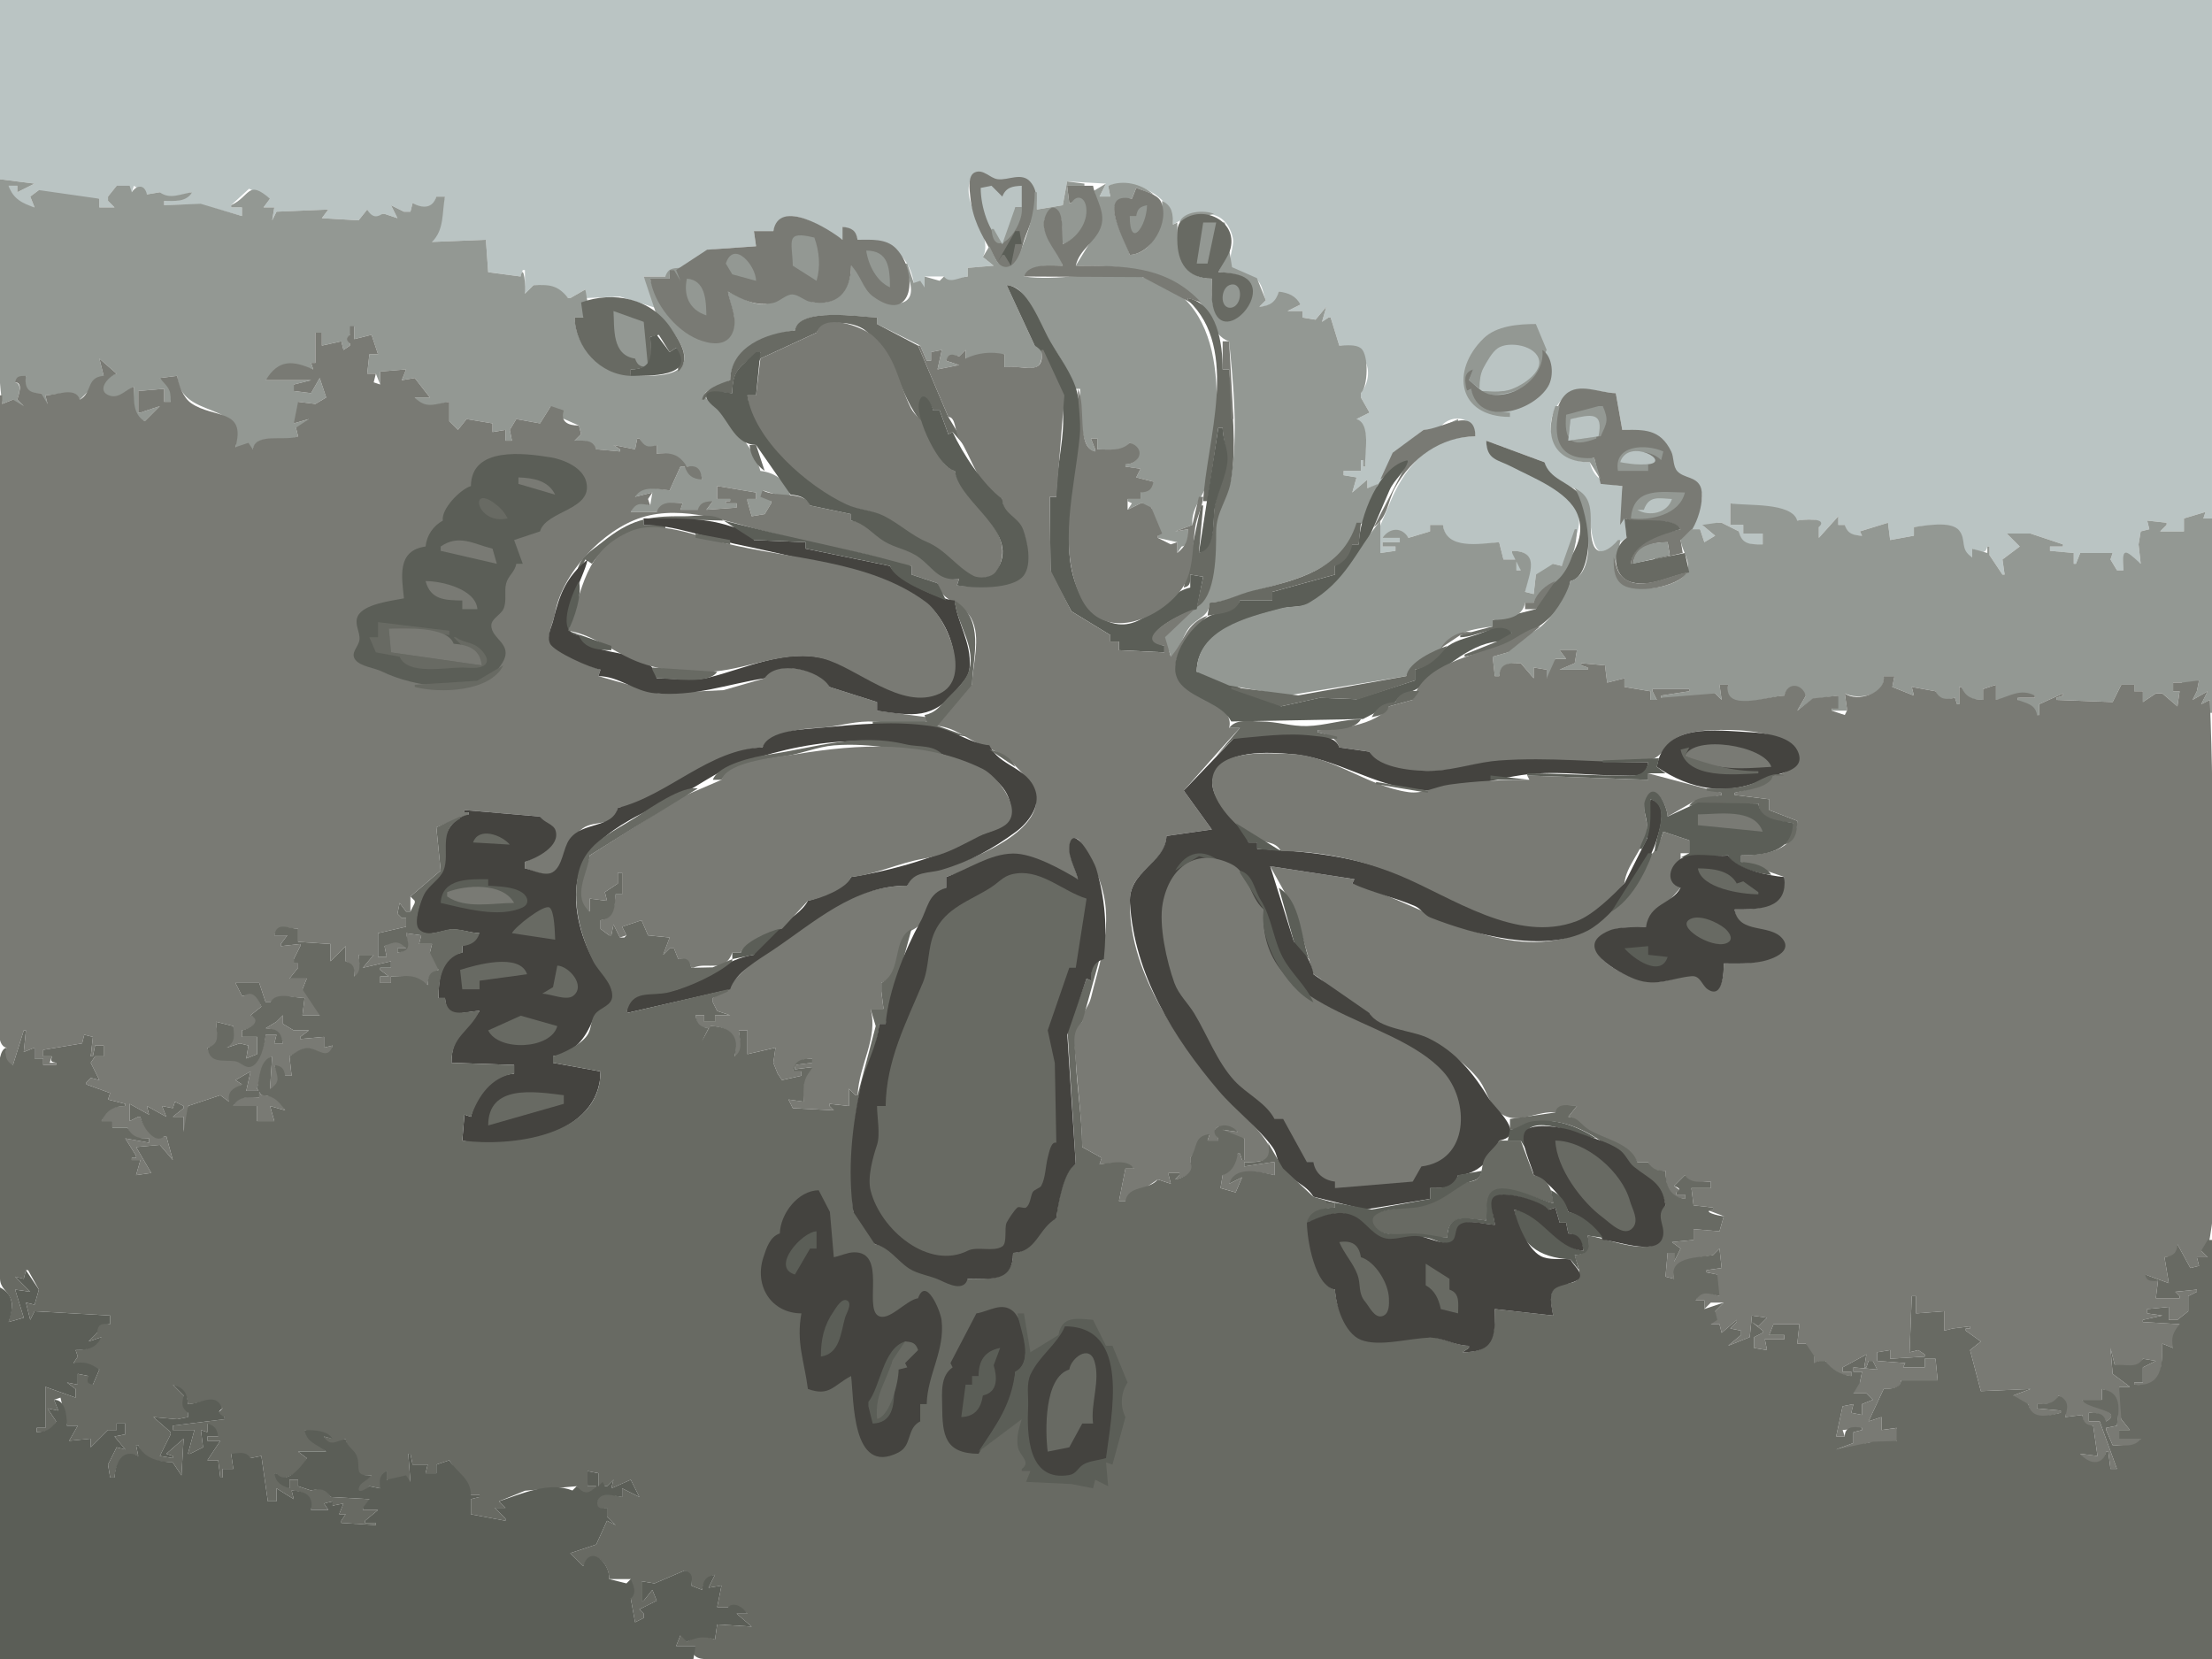 <?xml version="1.0"?>
<svg xmlns:rdf="http://www.w3.org/1999/02/22-rdf-syntax-ns#" xmlns="http://www.w3.org/2000/svg" xmlns:cc="http://web.resource.org/cc/" xmlns:xlink="http://www.w3.org/1999/xlink" xmlns:dc="http://purl.org/dc/elements/1.1/" xmlns:svg="http://www.w3.org/2000/svg" xmlns:inkscape="http://www.inkscape.org/namespaces/inkscape" xmlns:sodipodi="http://sodipodi.sourceforge.net/DTD/sodipodi-0.dtd" xmlns:ns1="http://sozi.baierouge.fr" viewBox="0 0 1024 768">
<path d="m0 0v83l16 2-8 4v-3h-4c1.294 6.365 5.982 8.74 12 10l-2-5 4-3c6.778 3.806 20.4 5.434 28 4v4h7l-3-3v-2l4-5 7 3 1-3 6 4 6-1c3.632 4.156 10.413 0.942 15 0-3.78 3.966-7.769 3.996-13 4v2l16.83-0.348 19.17 5.348v-4h-5v-1l8.3-7.632 9.7 4.632-3 4h5l-1 6 2-4 24-1-3 4 17 1 4-5c1.2 3.41 4.35 4.99 7 2h1l6 2-3-6 6 3h3l1-4c4.32 3.027 10.02 2.878 11-3h4l-6 21 25-1v1l1 14 15 2 1-3h1v11l4-4c7.26-0.12 10.51 1.02 16 6h1l7-4v4l16-0.7 18 5.7-7-15h10l12.87-6.19 7.32-6.21 21.81-1.6-1-7h9c4.77-15.857 24.95 0.14 32 4v-6c3.94 0.8 5.84 2.1 7 6 12.9 0 23.89 5.9 26 20l5 2v-5h9c1.15 5.34 7.22 0.26 11 0v-4l12-1-5-4c5.51-10.64-11.13-24.257-5.4-36.768 2.67-5.813 8.52 0.895 12.23 1.195 11.31 0.913 18.04-1.949 18.17 13.573l12-2 2-11 18 1-3 6h5l-1-5c11.82-3.708 29.85 4.529 30 18 9.47-6.008 24.02-9.272 27.68 6.02 1.03 4.28-2.93 10.81-0.46 14.39 2.07 3.01 7.79 2.3 10.72 4.33 3.64 2.52 3.51 6.56 5.06 10.26l-3 3c5.23-0.17 8.15-1.58 9-7l10 6-6 3h7v3l6 1 5-6-2 7 3-2h1l4 13c11.42 0.01 17.48 12.12 10 22v2l4 7-6 3c6.81 3.76 3.17 15.28 4 22h-1v-3h-1v5h-8v2l6 1-2 7 7-6v4l6-2 6.47-14.42 13.53-10.58h7c4.31-8.01 16.68-6.67 17 3-21.8 0.06-33.14 14.49-40.5 33-2.98 7.5-6.89 12.98-3.5 21l7-1v-2h-6v-2h8v-2h-8c4.3-4.12 7.96-4.66 12 0l10-3v-3h6c0.65 11.81 16.97 9.49 26 8l2 8h6v5h2c-0.12-3.81-0.49-6.16-4-8v-1c13.33 0.32 7.13 10.37 6 19l4 1 1-9c3.96-0.55 6.46-1.13 8-5l4 1c3.06-6.5 9.77-16.32 7.57-23.87-3.11-10.69-21.62-18.13-30.57-22.52-6.47-3.18-11.37-2.98-12-11.61l27 10c1.59 9.77 13.35 9.46 18.49 16.06 4.08 5.25 0.92 31.59 12.34 24.33 2.59-1.65 4.43-3.91 7.17-5.39l-2-24c-7.52-0.6-13.15-3.16-15-11-17.88-0.01-24.65-19.62-10.53-31.4 5.79-4.84 15.71-0.6 22.53-0.6l3 17c10.23-0.03 17.63 0.41 22.66 11 1.18 2.5 0.69 6.12 2.37 8.26 3.5 4.47 10.29 2.61 11.69 9.74 1.27 6.48-4.29 10.84-4.72 17h4l2 6 5-3-6-5c3.15 1.6 4.95 2.12 7-1h2l8 4c0.77 6.7 5.3 6 11 6v-5h-9v-4h-6v-10c8.64 2.87 25.47-1.14 31 8 2.91-0.35 11.99-1.89 10 3v5l9-10v4h3c0.81 4.66 3.69 4.9 8 5l-1-2 13-4 1 8 11-2v-4c5.28-0.33 16.08-2.72 20.4 1.6 4.2 4.2-0.25 9.53 6.6 12.4v-4c3.15 1.04 6.06 3.39 7-1h1v4l6 9h1l-1-7 8-6-6-6h11l15 5v1h-6v2l11 1v5h1l2-5h15l-1 3 3 5h3c-0.32-11.13 0.5-7.63 8-3l-1-9 1-6 4-1-1-4 9 1v1l-3 3h11v-6l10-3-1 3h4v-240h-1024z" fill="#bac4c3"/>
<path d="m451.32 79.786c-3.51 1.495-2.43 8.243-2.15 11.214 0.98 10.33 4.93 17.28 10.05 26.01 2.02 3.47 3.44 8.5 8.64 6.38 4.22-1.72 4.9-7.6 6-11.39 2.22-7.65 9.81-19.729 3.25-27.682-4.03-4.877-10.41-0.692-15.28-1.361-3.59-0.493-6.59-4.844-10.51-3.171z" fill="#797a74"/>
<path d="m0 83c0 34.11-3.275 70.17 1 104l5-2c0.654 3.05 2.007 2.94 5 3l-3-3c0.833-2.56 2.323-7.45-1-8l5-3c-1.264 5.89 0.801 8.92 7 8 0.064 2.99-0.054 4.35 3 5l-1-4c5.388-0.02 12.965-3.36 16 2l11-11-2-8 8 7c-4.27 0.7-10.424 7.83-3.851 10.36 4.654 1.79 8.257-2.4 11.851-4.36 0.001 5.68-1.539 13.83 5 16l7-7-9 3h-1v-10l12-1v6h3c0.492-6.53-0.201-7.08-5-11l8-1c1.702 20.9 31.61 10.6 27 33l8 1c2.51-8.26 14.29-2.44 21-6l-1-4c3.41-0.26 4.9-0.68 6-4l-7 2c2.61-3.82 4.25-5.61 2-10l8 1 5-3-3-9-4 7-8-1v-3l8-2h-21c8.15-9.23 11.38-7.89 22-5l-1-3h2v-14h3v6l9-2 1 4 3-2v-5l2-4v6l8-2 3 9h-4l-1 9h4l2 5v-6l12-1-2 5 6-1 7 9h-7c4.21 6.16 9.94 3.35 16 2v9l4 4 4-5 12 2v4l6-1v5h3l-1-5 3-5 11 2 5-8 1 3 5-1-2 2v1l9 4 1 4-3 3c4.42 0.02 7.71-0.15 10 4l11 1v-1l-3-2 10 2 1-5h1c1.81 4.31 3.84 5.13 8 3v4c6.76-0.23 9.38 1.06 14 6 4.54-0.15 6.11 1.65 7 6l-8-6h-2l-5 11c-4.67-0.49-14.64-3.38-16 3l8-2-1 6c-4.55-1.61-7.14-2.08-9 3h12c2.62-4.76 7.1-4.19 12-4l-1 3h8l7-4-3 4 14-1v-2h-5v-1h2v-1h-6v-6l18 3v3h-4v1l2 7 6-1 3-5v-1l-4-5 13 4c-0.57-7.58-6.73-12.21-14-13-2.45-9.36-11.95-19.94-18.14-27.15-1.52-1.77-8.48-6.16-7.51-8.64 0.74-1.93 9.42-4.99 11.65-6.21 0.45-15 17.28-21.38 30-23 2.8-10.98 29.6-6.17 38-6v3l20 10 3 7h2v-4l5-1-2 9 10-2-6-2c1.52-3.08 2.83-2.81 6-2l3-3v4l18-2v6c10.63-1.22 18.93 5.26 17-10h-3l-13-28c8.44 0.94 8.23 7.5 11.76 13.79 6.21 11.08 16.21 21.54 19.24 34.21h3c0.47 7.4-0.77 28.11 7 29v-1l-2-5h3v5c4.91 0 12.04 1.56 15-3 6.33 3.26 4.93 9.52-2 10v1l7 1-2 4 8 2-6 5v3h-6v1l2 1-2 3 6-3h1c0.6 2.77 1.29 2.58 4 2l3 13v1l9 2v5l2-3c3.86-0.48 3-4.65 3-8l-6 1 8-3c-1-8.04 6.27-14.17 7.67-22 6.36-35.51 9.56-89.32-37.67-93.83-15.92-1.52-32.29 3.07-48 0.83 3.21-5.82 12.05-5 18-5-1.82-6.92-8-11.47-8.69-19-0.28-3.13 3.34-10.48 6.67-5.663 2.25 3.263 1.52 10.713 2.02 14.663 7.1-1.73 14.87-13.419 9.97-20.678-2.32-3.448-5.05-1.077-5.97 1.678h-1l-1-8h8v-1l-8-1-2 11-12 2v-8h-1c-0.01 10.182-3.12 18.38-6.69 27.71-1.21 3.17-3.89 8.07-8.08 6.63-3.16-1.09-4.6-6.7-6.23-9.34l-3 5 5 4-12 1v4c-3.9 0.26-8.36 3.58-11 0l-2 2-7-2v5l-2-3-3 1-3-9h-1c0.43 3.48 1.9 6.57 2.52 10 2.07 11.46-11.44 9.54-17.34 4.57-4.55-3.84-5.07-10.44-10.18-13.57-0.13 10.86-6.41 18.93-17.91 16.74-3.26-0.62-5.97-3.72-9.2-3.97-3.74-0.28-8.5 4.5-12.89 4.93-6.24 0.61-11.41-3.5-17-5.7 0.59 5.92 4.6 12.02 2.14 18-3.07 7.47-10.09 6.2-16.14 3.65-10.66-4.5-19.12-16.52-22-27.65h9v-4h2c0.06 2.99-0.05 4.35 3 5v-6c-3.69 0.12-5.78 0.31-7 4h-10l6 18c5 3.8 16.88 17 11.4 23.69-3.32 4.04-11.64 4.29-16.4 4.31-16.34 0.08-32.07-8.96-33-27h4l2-7-1-6-7 4h-1c-4.76-6.11-8.8-6.3-16-6l-4 4c0.52-2.74-0.54-14.81-2-8l-15-2-1-14v-1l-25 1c5.8-5.82 4.52-13.361 6-21h-4c-1.7 5.61-6.39 5.564-11 3l-1 4h-3l-6-3 3 6-6-2h-1c-3.12 2.13-5.16 1.14-7-2l-4 5-17-1 3-4-24 1-2 4 1-6h-5l3-4c-10.45-8.97-8.88-1.339-18 3v1h5v4l-19.08-5.66-16.92 0.66v-2c5.003 0 10.051 0.673 13-4-5.279 0.643-10.289 3.568-15 0l-6 1c-0.927-4.591-4.611-4.629-7-1l-1-3h-6l-4 5v2l3 3h-7v-4l-28-4-4 3 2 5c-5.759-1.866-9.972-4.015-12-10h4v3l8-4-16-2m513 3l1 5h-5l3-6-5.45 3.228 3.13 15.682-11.68 19.09c22.16 0 38.19 0.94 55.94 15.54 6.42 5.28 6.8 16.9 15.06 19.46 2.04 20.46 4.26 43.42 0.78 63.98-1.02 5.98-5.77 10.92-6.59 17.04-1.53 11.28-0.89 22.74-3.58 33.98-2.56 10.68-18.4 11.84-20.72 21.04-0.81 3.2 2.6 6.73 3.11 9.96 4.52-3.3 5.28-9.54 8.77-13.73 3.65-4.39 8.9-4.67 9.23-11.27 7.24-0.15 13.12-3.45 20-5.29 15.67-4.21 27.17-6.62 40.25-16.6 5.41-4.13 5.3-12.11 10.75-15.11l7-18-5 2v-4l-7 6 2-7-6-1v-2h8v-5h1v3h1c-0.43-6.05 2.9-19.71-4-22l6-3-4-7v-2c3.26-2.85 3.75-17.66 0.11-20.68-2.52-2.09-7.08-1.32-10.11-1.32l-4-13h-1l-3 2 2-7-5 6-6-1v-3h-7l6-3c-2.09-4.05-5.61-5.45-10-6-1.37 4.82-4.08 6.63-9 7l3-3-4.15-10.26-11.49-5.05-3.36-20.69h-1l3.79 9.01-5.79 13.99c3.07 0.13 6.03 0.52 8.98 1.39 19.06 5.65-8.42 35.98-11.79 11.61-0.45-3.27-0.19-6.71-0.19-10-15.29-0.33-16-13.78-16-26l-2 1c-0.02-5.02-0.18-8.571-5-11-0.08 9.78-3.04 24.08-15 25-1.24-6.21-15.96-28.607 1-26l2-5 8 3c-5.69-4.948-14-6.95-21-4z" fill="#939893"/>
<path d="m454 87c0.01 8.663 3.51 19.91 10 26 4.53-6.02 6-9.39 6-17h3v-10c-4.36 0.203-7.31 0.702-9 5l-5-5-5 1z" fill="#bac4c3"/>
<path d="m494 86l1 8h1c2.41-4.216 6.21-2.773 6.84 2.005 0.94 7.155-4.52 14.495-10.84 16.995-0.3-3.79 0.33-12.43-2.02-15.392-3.85-4.828-7.06 3.382-6.83 6.392 0.56 7.6 6.23 12.33 8.85 19-5.56 0-15.91-1.3-18 5l55 0.29 24 12.71v-1l-3-1v-1l6 2c-15.96-17.24-36.29-17-58-17 1.74-7.6 8.69-10.61 11.4-17.29 2.88-7.076-2.1-13.177-3.4-19.71h-12m32 1l-2 5c-16.84-3.824-2.96 20.1-1 26 9.93-0.33 18.76-15.28 14.4-24.721-1.56-3.367-8.16-5.005-11.4-6.279z" fill="#797a74"/>
<path d="m526 100h-3c0.01 15.75 7.8 4.71 8-5-3.35 0.728-4.41 1.597-5 5m-56-4l-6 17-4-7h-1c1.07 15.84 15.12-0.45 14-10h-3m76 7h1l15-4c-4.6-1.931-14.26-1.206-16 4z" fill="#939893"/>
<path d="m561 129c0 3.62-0.31 7.41 0.19 11 3.32 23.98 31.72-7.59 11.79-12.86-2.98-0.8-5.9-1.08-8.98-1.14 1.64-3.59 4.77-7.32 5.69-11.09 3.14-12.95-13.35-20.555-22.8-12.59-2.38 2.01-1.9 5.9-1.89 8.68 0.05 10.9 4.75 17.91 16 18z" fill="#686a63"/>
<path d="m358 107h-9l1 7-22.66 1.6-14.34 9.4 2 5-3-5h-2v4h-9c1.67 11.43 11.51 23.73 22 28.08 5.47 2.26 13.29 3.65 16.14-3.1 2.68-6.33-1.08-12.82-2.14-18.98 7 3.85 12.78 6.94 20.96 5.23 3.01-0.63 6.03-4.07 8.93-3.91 2.89 0.15 5.39 2.85 8.28 3.42 12.41 2.44 18.79-4.75 18.83-16.74 4.37 4.05 5.35 10.73 10.18 14.26 18.55 13.55 21.24-10.94 10.76-22.09-4.6-4.9-11.79-4.17-17.94-4.17-0.71-4.36-2.72-5.52-7-6v6c-5.9-4.78-29.41-19.662-32-4z" fill="#797a74"/>
<path d="m557 103l-3 19h5l4-19h-6m-190 20l11 7c1.95-6.6 1.28-13.62-1-20-13.74-3.4-10.24 1.55-10 13z" fill="#939893"/>
<path d="m470 107l-8 14 2-3h1l3 5 2-10h3l-1-6h-2z" fill="#5b5e57"/>
<path d="m401 116c0.91 6.5 4.78 14.33 11 17-0.08-9.05-0.7-16.96-11-17m-65 6l3 5 11 3c-0.08-7.09-10.32-19.1-14-8m-18 7c-1.65 7.44 0.82 14.32 9 17-0.14-6.99-0.44-16.32-9-17m252 2.72c-5.13 0.82-5.61 11.5 0 10.7 5.12-0.73 5.66-11.6 0-10.7z" fill="#939893"/>
<path d="m466 132l13 28c4.53 2.51 4.52 6.65 6.95 10.83 12.01 20.57 3.05 36.89 3.05 59.17h-3l0.32 34.87 9.68 18.13 18 11v3h4v4l21 1v-3c-15.02-4.34 9.47-15.7 15-17l3-15-6-1v6c-12.43 2.71-21.09 20.62-36 16.43-14.08-3.97-19.84-21.41-20-34.43-0.28-23.46 9.63-49.58 3.54-72.71-2.14-8.14-8.3-16.2-12.43-23.38-4.55-7.89-10.42-25.38-20.11-25.91z" fill="#5b5e57"/>
<path d="m269 140l1 7h-4c0.33 13.93 11.78 26.58 26 27v-3c10.86-0.04 9.71-6.02 9-15l4-1 5 8 3-2 1 11c6.24-6.11 0.56-14-3.31-19.92-9.2-14.05-26.69-17.48-41.69-12.08m281-2v1c24.35 22.63 8.42 65.25 7 93h2l5-34h2c0 4.95 2.02 10.23 1.81 14.88-0.38 8.13-5.31 15.66-5.77 24.12-0.35 6.4-0.09 16.44-7.04 19l2-22h-1l-8 38c3.4-0.73 2.99-2.81 3-6l6 1-3 14c9.13-4.64 8.97-25.85 9-35 0.03-9.01 5.34-14.7 6.78-23.04 2.87-16.63 0.54-35.27-0.78-51.96h-3c0-11.5-2.31-30-16-33z" fill="#686a63"/>
<path d="m284 144c0.5 7.9-0.86 20.4 10 22 1.1 3.32 2.59 3.74 6 4l-2-21-14-5z" fill="#939893"/>
<path d="m368 153c-13.25 1.05-29.83 7.67-30 23-4.5 1.52-12.19 4.13-13 9h1c2.79-5.01 8-3.04 13-3 0.01-11.05 4.38-13.36 13-19l-2 7 2-4 26-12c3.56-6.46 17.33-5.27 22.54-1.08 14.91 12.02 15.12 29.58 26.46 43.08h1c-0.78-2.74-2.74-6.04-2.35-8.94 0.87-6.64 5.67 0.13 6.35 2.94h3l4 11 2-1 7 8-9-15-14-33-19-10v-3c-8-0.34-36.36-4.89-38 6z" fill="#686a63"/>
<path d="m473 146l4 5-4-5m-95 8l-26 12-2 17h-4c1.4 20.32 27.69 42.46 45.04 50.57 5.33 2.49 11.47 2.48 16.96 5.17 7.07 3.48 12.79 9.04 20 12.1 8.9 3.78 14.51 12.7 22.55 16.21 2.75 1.2 9.34 0.44 10.89-2.37 10.77-19.58-15.33-30.69-19.44-46.68-6.97-2.1-9.93-13.5-12.83-19.58-1.81-3.78-5.69-5.88-7.52-9.55-6.05-12.12-6.52-23.38-17.28-33.15-5.01-4.55-23.19-11.3-26.37-1.72z" fill="#797a74"/>
<path d="m699 193v-2c-8.63 0-14.96-2.06-18-11l-2 1c-0.55-4.45-1.33-7.6 3-10l-2 5 5 4c0.04-3.73 0.47-6.65 2.42-9.91 1.73-2.89 3.88-7.13 6.8-8.93 4.7-2.89 18.34-0.42 17.91 6.84-0.33 5.73-9.47 10.99-14.22 12.45-3.69 1.14-8.09 0.55-11.91 0.55v1c8.76 2.56 22.96-1.87 27.68-10.26 1.76-3.12 0.56-6.7 2.32-9.74l-5-12c-7.96 0-18.18 0.77-24.19 6.63-15.45 15.06-11.88 36.35 12.19 36.37z" fill="#939893"/>
<path d="m162 151v4c-1.81 1.56-1.81 2.44 0 4v1l-3 2-1-4-9 2v-6h-3v14h-2l1 3c-9.34-4.05-15.93-4.93-22 5h21l-8 2v3l8 1 4-7 3 9-5 3-8-1-2 10 7-2-6 4 1 4c-6.34 2.45-19.66-2-21 6l-2-3-6 2c5.08-18.07-10.046-13.15-20.432-20.31-3.876-2.68-5.755-8.34-6.568-12.69l-8 1c3.586 4.39 5.2 4.6 5 11h-3v-6l-12 1v10h1l9-3-7 7c-5.694-3.22-4.996-10.16-5-16-3.608 1.22-6.661 5.44-10.938 4.22-6.937-1.97-1.034-9.04 2.938-10.22l-8-7 2 8c-8.232 0.63-5.066 7.73-11 11-2.072-6.22-10.776-2.04-16-2l1 4-3-5c-5.834 0.16-7.748-2.3-7-8-2.993 0.06-4.346-0.05-5 3 3.731 0 1.745 5.43 1 8l3 3-5-3-5 2v-4h-1v285c0 4.48-2.228 15.88 3 17-0.89 3.92-1.182 6.61 3 8l5-16h1l-1 10 5-2v5h4v3h6v-1h-3l1-3h-4v-3l18-3 1-4 4 1-1 9h1l1-5h4v5h-4l-2 3 4 8-4-1-2 2v1l11 4-1 3 8 2v1c-5.571 0.06-9.36 1.26-11 7h5v3h7c1.633 5 5.234 5.22 10 5v2l-11-2 5 8v1h-2v1h4l-2 7 7-1-7-12 11-1 6 7-3-11h-1c-5.018 1.95-9.802-4.59-11-9h-1l-4 2v-8l9 5-1-4 9 5-2-5 5 1 1-3 4 2v1l-5 4h5v7c3.26-3.81 2.573-7.3 2-12l15-5 4 3c0.08-4.73 2.35-5.61 6-8l-3-2 7-4-2 9h6v3c-4.69 0-10.26-1.24-12 4h11v7h8l-2-7 7 2c-2.44-5.22-5.33-6.93-11-7l-2-3c1.76-5.55 1.39-12.06 7-15l-1 15c6.16-2.26 3.93-6.06 2-11l5 5h3l-1-9c2.48-1.11 5.29-3.42 8.05-3.58 4.81-0.28 10.49 7 11.95-1.42l-4 1v-5l-11 1v-1l4-3h-7l-5-3v-4l-3 3-5 3c4.93 0.38 6.75 2.28 8 7h-4l1-4h-5c-0.44 3.58-2.86 13.41-7.26 14.23-2.4 0.44-4.41-2.32-6.83-2.5-5.92-0.44-10.823 1.46-12.91-5.73 7.48-1.19 4.16-6.39 4-12l8 2-3 10 6-2 4 1-1 6 5-2v-8h-7v-3c3.87-0.44 10.6-5.12 4-7l5-4c-1.08-3.61-4.2-9.27-8-5h-1l-3-6h11l3 9h2c3.75-4.58 10.54-2 16-2l-1 8h8c-0.49-3.89-4.1-11.17-8-12l2-5h-8l4-5v-2h-2v-2l3-6v-1l-9 1v-1l3-4h-6c1.71-5.45 6.34-3.13 11-3v6l15 1v8l7-7v7c3.33 1.71 4.06 3.3 4 7 4.77-1.02 2.19-6.22 2-10h7l-5 6 13-3v3h-5v1l4 3h-4v3h5v-3c7.78-0.02 10.49-0.02 17 4 0.3-3.96 1.23-5.62 5-7-0.36-3.46-0.24-7.19-4-8l1-4h-6l1-4-7-1c0.64 4.98 1.99 7.75-4 9v-2h4c-2.91-4.48-5.95-3.72-10-1l1 5h-4v-11l13-3v-4h-2l-2-2 1-5 3 4h2v-7l14-12-2-20 15-6v-1h-2v-1l35 3c1.12 3.85 5.37 2.9 6.74 6.21 2.96 7.13-9.24 12.73-13.74 14.79v3c3.71 1 8.98 3.97 12.78 2.25 6.35-2.87 7.19-16.01 13.92-20.75 6.07-4.27 14.87-0.15 16.3-9.5 24.26-3.46 42.1-26.42 67-28 3.61-6.61 17.92-8.82 25-9 8.05-0.2 15.84-2.9 24-3 8.7-0.1 18.63 2.47 27 0v-2l-23-3v-4l-22-7c-2.26-8.36-27.42-12.84-30-4l-19 5.48-30 1.48-28-7.96 1-3c-4.59-1.19-21.81-8.78-23.38-13.06-1.38-3.76 1.64-9.14 2.3-12.94 3.2-18.54 22.15-38.78 40.08-44.44 19.34-6.11 41.11 2.39 59.29 6.98 14.51 3.67 29.32 6.85 43.71 9.92 7.78 1.65 14.03 5.53 22 5.54v4l12 4c1.34 8.46 11.6 8.88 15.55 16.13 4.94 9.07 0.55 21.43 0.45 30.87-5.66 1.84-14.12 13.52-16 19 8.54 1.11 12.87 5.62 20.17 8.82 5.58 2.45 10.82 4.47 15.12 8.98 3.36 3.5 8.68 8.41 9.94 13.24 4.53 17.31-27.47 29.96-39.23 33.89-6.67 2.23-17.79 1.45-20 9.07-25.35 0-51.11 18.32-69.9 33.98-7.01 5.84-12.37 13.13-20.1 18.02v2l2 4 6 2h-7v3h-5v-3h-4c0.34 4.36 1.64 5.66 6 6l-3 6c3.25-1.86 4.12-3.24 4-7 8.85 0.21 13.04 5.31 11 14 5.21-1.12 2.42-8.03 2-12h4v11l13-3-1 7 2 5 2 3 9-2v-2h-4c1.39-4.69 4.33-5.74 9-6v2l-8 1v2l8-1v1c-5.28 3.08-4 9.58-4 15l-7-1 2 4 19 1-2-2v-1l9 1v-8l3 3h1c0.75-14.54 9.68-26.35 6-40h6l-1-8v-4c8.73-3.08 7.14-13.18 10.42-20.81 1.57-3.64 5.58-3.49 7.55-6.5 4.23-6.46 3.92-12.65 12.03-16.69v-5l31-10.72 30 11.72c-0.58-4.35-6.68-14.63-2.44-18.25 3.08-2.63 4.98 4.3 6.07 5.93 5.06 7.52 8.6 17.03 9.28 26.32 1.06 14.45-3.52 27.23-6.89 40.98-1.02 4.19-4.28 6.62-4.02 11.02-5.98 3.66-3.49 11.13-3.09 17 0.93 13.61 2.81 27.35 3.09 41l9 5-1 3c5.29-0.37 11.94-1.9 16 2h-4l-3 15h3l15-10 6 2-1-4v-1h5v1l-2 2c3.39-0.16 11.88-4.44 7-8v-2l9-11-1 3h5v-1c-5.3-7.35 4.9-6.59 9-3l-7-1c2.41 3.74 5.71 4.98 10 4v10h-1l-1-3h-1l-7 10-1 6 7 2 3-7-6 3c4.11-8.02 13.57-5.38 21-4v-6h-1l-13 2v-2c6.24 0 16.35-0.04 10.66-8.96-5.71-8.95-15.66-16.6-22.53-24.87-19.85-23.86-42.23-55.68-41.03-88.17 0.49-13.28 16.6-16.31 16.9-29l21-3-13-18 18.43-20.74 7.57-8.26h-5c2.95-11.09-17.68-13.81-22.68-21.48-7.39-11.35 6.72-23.36 12.68-30.52-10.16 3.65-10.44 11.77-17 19l-2.67-9.02 13.67-12.98c-5.55 1.3-30.65 14.37-14 17v3l-21-1v-4h-4v-3l-18-11-9.68-19.05-0.32-33.95h3l3.73-47-9.73-21h-1c2.25 12.95-9.1 6.56-17 8v-6c-6.07-1.33-12.24-0.78-18 2v-4l-3 3c-3.22-1.17-4.98-1.58-6 2l6 2-10 2 2-9-5 1v4h-2l-3-7h-1l14 33c3.59 0 3 7.17 5 10 5.67 8.01 9.78 25.04 20 28-0.15 7.72 7.31 8.58 9.62 15.04 8.25 23.04-12.08 27.3-30.62 24.96l1-3c-9.33 0.3-11.23-5.26-18.04-10.28-4.93-3.62-10.78-4.19-15.91-7.23-5.65-3.36-9.1-8.72-16.05-9.49v-3l-19-4c-2.29-7.06-15.55-3.4-22-7l-1 3 5 2v1l-3 5-6 1-2-7v-1h4v-3l-18-3v6h6v1h-2v1h5v2l-14 1 3-4c-3.57 0.2-5.76 0.46-7 4h-8l1-3c-4.72-0.39-10.25-1.27-12 4h-12c2.49-4.41 4.48-4 9-3l-1-3 2-3-8 2c3.5-5.55 10.43-3.44 16-3l5-11h2c1.5 4.27 3.52 5.66 8 6-0.54-4.75-2.08-6.82-7-6-3.81-5.96-7.35-6.5-14-6v-4c-4.14 1.47-5.68 0.67-8-3h-1l-1 5-10-2 3 2v1l-11-1c-1.56-4.7-5.65-4-10-4l3-3-1-4c-5.32 0-8.65-1.88-7-7l-6-2-5 8-11-2-3 5 1 5h-3v-5l-6 1v-4l-12-2-4 5-4-4v-9c-6.68 0.88-10.6 3.61-16-2h7l-7-9-6 1 2-5-12 1v6l-3-1 1-4h-4l1-9h4l-3-9-8 2v-6h-2z" fill="#797a74"/>
<path d="m304 155l-3 1c0.36 8.45 1.54 14.88-9 15v3c7.97 0 30.8 0.69 21-13l-3 2-6-8z" fill="#5b5e57"/>
<path d="m566 158v13h3l1 23h1l-2-36h-3z" fill="#797a74"/>
<path d="m685 181c4.15 0 8.85 0.61 12.91-0.3 5-1.12 15.45-7.33 14.63-13.56-0.96-7.26-14.08-9.39-19.13-5.98-2.68 1.82-4.99 6.13-6.55 8.93-1.95 3.49-1.86 7.03-1.86 10.91z" fill="#bac4c3"/>
<path d="m714 162c1.4 11.87-11.8 22.54-24 20.61-4.02-0.64-6.91-4.27-10-6.61l2-5c-4.9 1.63-3.8 5.67-3 10l2-1c3.61 17.91 28.72 10.62 35.68-1.14 2.88-4.86 2.14-13.82-2.68-16.86z" fill="#797a74"/>
<path d="m350 163c-7.18 7.24-11 7.62-11 19-2.71-0.06-10.12-2.18-11.82 0.55-1.55 2.48 3.89 5.91 5.23 7.41 5.81 6.55 8.07 15.6 17.59 16.04l16 23c4.2 0.38 6.95 1.18 9 5l19 4v3c6.4 1.26 9.86 6.2 15.13 9.49 5.4 3.36 11.64 3.89 16.83 7.95 6.72 5.27 8.64 10.55 18.04 9.56l-1 3c7.15 1.33 26.03 2.12 30.97-4.65 3.88-5.31 1.7-15.72-0.35-21.26-2.21-5.97-9.26-6.97-9.62-14.09-8.88-6.46-18.43-21.12-23-31l-2 1-4-11h-3c-0.4-2.93-4.87-10.42-6.52-3.85-1.84 7.28 9.31 30.66 16.52 31.85 2.24 15.38 31.67 28.55 18.99 46.68-1.9 2.71-7.63 3.33-10.44 1.84-7.92-4.21-12.6-11.9-21.55-15.68-7.24-3.05-12.91-8.61-20-12.1-5.52-2.7-11.61-2.7-16.98-5.17-18.05-8.27-43.08-30.06-46.02-50.57h4l2-20h-2z" fill="#5b5e57"/>
<path d="m738 212l3 12 10 1-1 18 2-3c7.83 3.32 20.71-1.73 26 5-8.73 1.84-22.67 5.84-23 16h1c1.1-7.87 9.04-9.98 16-10l1 6-7 1v1l13-3-1-6c6.31-1.38 12-18.71 9.14-24.86-2.1-4.51-7.48-3.74-10.54-6.88-2.25-2.3-1.57-6.41-2.94-9.24-5.14-10.61-12.63-10.1-22.66-10.02l-3-17c-7.1 0-17.25-5.14-23.24 0.6-6.75 6.48-6.94 23.95 1.24 28.84 3.8 2.26 7.9 1.08 12 0.56m-239-32c0 7.34 1.54 14.67 0.83 22-2.34 24.22-10.47 51.61 0.55 74.71 10 20.99 36.24 10.34 46.71-4.17 5.66-7.84 4.81-19.55 6.21-28.54 0.77-4.88 3.29-8.98 3.7-14h-2l-3 13-8 3 6-1c-0.02 5.25-0.98 7.69-5 11v-5l-3 1-6-3v-1l2-1-5-12-4-2h-1l-6 3v-5h6v-3c3.83-0.3 5.17-1.2 6-5l-8-2 2-4-7-1v-1c7.04-0.23 9.41-7.74 2-10-3.97 4.06-9.66 3-15 3v-5h-3l2 5v1c-8.96-1.87-3.96-21.08-8-29z" fill="#797a74"/>
<path d="m720 188c-5.49 14.66-0.11 26 16 26l5 8-3-10c-16.95 1.34-19.48-9.42-16-24h-2m20 0l-15 4c-0.91 11.55 1.73 15.6 14 11v-1l-13 2 1-10c9.49-1.26 14.39-3.76 13 8h1c2.89-6.36 3.81-7.38 1-14h-2z" fill="#939893"/>
<path d="m727 194l-1 10 14-2c2.39-11.67-3.45-10.13-13-8z" fill="#bac4c3"/>
<path d="m666 198l9-2v-2l-9 4z" fill="#939893"/>
<path d="m659 199l-14.28 10.58-5.72 12.42 13-9-16 31c6.76-5.04 6.15-11.54 9.86-18.25 7.59-13.71 21.1-23.62 37.14-23.75-0.17-14.54-15.44-3.27-24-3z" fill="#797a74"/>
<path d="m564 198l-9 58c7.13-1.56 6.7-11.96 7.04-18 0.5-8.78 5.71-16.68 6.24-25.12 0.28-4.54-2.28-9.93-2.28-14.88h-2z" fill="#5b5e57"/>
<path d="m688 204c0.29 9.12 5.24 8.6 12 12.16 9.29 4.89 26.07 11.25 30.27 21.97 6.72 17.17-14.89 30.3-19.27 43.87l-20 5v3l-15 4v1c8.11-0.07 16.76-6.87 24-2-3.47 0.25-5.96 0.45-7 4l-15 6v1c17.84-3.54 45.67-14.34 49-35 10.9-1.85 10.27-34 3.72-40.74-5.01-5.15-13.48-6.7-15.72-14.26l-27-10m-341 2c0.34 4.86 2.98 9.24 7 12l-4-12h-3z" fill="#686a63"/>
<path d="m749 218h14v-3l-13-1c3.5-6.5 14.26-5.86 19-1l1-4c-8.18-3.66-23.1-3.1-21 9z" fill="#939893"/>
<path d="m218 225c-5.17 1.67-13.82 10.73-13 16-4.55 2.51-7.42 6.84-8 12-13.45 1.88-10.98 14.18-10 24-5.47 1.12-18.69 2.51-21.4 8.3-1.68 3.61 1.08 7.1 0.83 10.68-0.24 3.39-4.6 6.26-1.81 9.6 2.55 3.04 8.77 3.57 12.29 5.32 13.86 6.88 45.8 12.96 55.79-4.28 5.06-8.74-5.53-10.71-5.24-17.3 0.13-2.95 4.5-4.82 5.65-7.5 1.61-3.75 0.2-7.93 1.21-11.77 0.93-3.57 4.05-5.23 4.68-9.05h3l-4-11 12-4c2.74-9.72 24.71-9.77 21.38-23-1.66-6.59-10.37-10.28-16.4-11.27-12.45-2.03-36.78-5.12-36.98 13.27z" fill="#5b5e57"/>
<path d="m750 214c2.33 0.3 4.66 0.75 7 0.91 1.65 0.11 3.34 0.14 5 0.07 13.23-0.56-8.14-12.91-12-0.98z" fill="#bac4c3"/>
<path d="m629 252h-3l-8 10v4l-29 8v4h-15c-3.18 5.74-8.69 4.68-14 7.14-8.73 4.03-21.88 22.27-13.11 31.85 6.3 6.87 18.63 8.61 23.11 17.01l61-1.15 15-7.85c2.41-4.37 6.85-3.89 10.71-6.6 10.72-7.5 22.76-20.04 36.29-21.4l7-4c-4.33-4.37-9.86-1.62-15 0.29-4.97 1.85-10.07 2.66-14.58 5.68-5.48 3.67-8.81 9.29-15.42 11.03v5l-27.04 8.69-16.96-0.67-18 3.98c-0.9-4.18-5.45-2.8-9-4-9.14-3.09-20.68-11.8-30-12 0.07-19.49 24.6-25.33 40-29.39 4.5-1.18 8.8-0.14 13-2.6 21.6-12.65 26.77-30.56 36.22-52.01 2.34-5.3 7.27-8.38 8.78-14-13.65 2.37-22.74 26.64-23 39z" fill="#5b5e57"/>
<path d="m240 221v3l17 5c-3.28-6.67-10.13-7.7-17-8z" fill="#797a74"/>
<path d="m729 226c5.44 8.54 11.78 38.75-2 43-1.94 7.38-8.42 16.98-14.46 21.67-4.81 3.73-12.58 5.08-14.54 11.33l-7 2 1 9h2c0.94-5.87 4.75-5.98 10-6l6 7v-5l6 1v4c3.61-2.47 3.95-4.76 4-9h5l-3-4h8l-1 6-7 3h13v-1l-3-1v-1l11 1 1 8 8-2v4l12 2v4h3l-2-4v-1h17v1l-13 2v1c7.12 2.1 18.05 0.42 25-2l3 3-1-7h4c-3.77 13.84 19.43 5.21 26 5 2.15-5.84 7.26-5.09 10 0l-4 7 7.21-5.34 11.79-1.66-3 6v1h7v-1l-1-7c6.16 3.29 19.47 0.76 18-8h5l-1 5 10 4-1-4 11 2c1.49 4.48 4.93 4.19 9 3l1 3h1v-8h1c1.5 5.38 4.81 5.89 10 6v-5l6-2v7l18-2v1h-8v1l9 7h1v-5l11-5v1l-3 1v1l26 1 4-8h6v3h4v5l6-4h3l7 6 1-7h-3v-4h4c2.5 2.71 5.1 0.29 8-1l-1 5-2 4 7-4-3 6 4-2v6h1v-90h-4l1-3-10 3v6h-11l3-3v-1l-9-1 1 4-4 1-1 6 1 9c-7.59-7.02-8.69-7.68-8 3h-3l-3-5 1-3h-15l-2 5h-1v-5l-11-1v-2h6v-1l-15-5h-11l6 6-8 6 1 7h-1l-6-9v-4h-1v3l-7-2v4c-5.93-3.71-2.52-7.97-6.03-12.4-3.73-4.7-16.08-2.2-20.97-1.6v4l-11 2-1-8-13 4 1 2c-4.14-0.23-6.69-0.85-8-5h-3v-4l-9 10v-5c4.81-4.56-7.8-3.52-10-3-2.54-8.71-24.11-6.7-31-8v10h6v4h9v5c-5.55 0-9.7 0.22-11-6l-8-4h-2l-7 1 6 5-5 3-2-6h-4l-5 5c0.48 4.64 5.11 10.45 2.8 14.89-4.03 7.77-26.68 10.6-31.65 3-4.07-6.21 0.66-11.47 0.85-17.89h-1c-2.59 3.26-9.15 8.7-11.49 1.9-3.18-9.26 2.83-20.45-8.51-25.9m26 14c9.02 1.13 22.52-1.7 25-12-10.54-0.09-23.92-2.89-25 12z" fill="#939893"/>
<path d="m235 240c-1.18-2.2-2.25-3.77-4.14-5.42-14.29-12.55-10.92 8.79 4.14 5.42z" fill="#686a63"/>
<path d="m761 236h-3c5.56 3.32 13.96 1.52 16-5-6.05-0.26-10.61-1.8-13 5z" fill="#bac4c3"/>
<path d="m267 265h1l3-6 3 2c7.85-11.52 20.85-16 34-16v-2h-10v-3l37 1c-4.82-3.65-13.16-1.93-19-2-16.45-0.2-24.42 1.72-37.27 12.04-5.34 4.29-10.27 6.63-11.73 13.96z" fill="#686a63"/>
<path d="m298 240v3c14.24 0.01 28.42 5.81 42.17 8.76 30.13 6.44 57.94 12.36 85.79 25.92 12.22 5.96 22.32 31.62 10.58 41.79-4.68 4.05-11.15 2.38-16.54 1.12-13.68-3.19-24.67-12.21-38.02-15.69-18.39-4.79-37.06 4.67-54.02 8.79-7.29 1.76-16.47 0.31-23.96 0.31-2.25-15.35-29.52-8.26-36-20-13.32-1.02 2.78-26.9 4-35-9.96 8.34-12.84 15.74-15.84 27.96-0.86 3.5-3.12 7.24-1.56 10.89 1.65 3.85 19.1 11.52 23.4 12.15l-1 3c9.69 0.08 16.56 7.01 26 7.9 18.54 1.73 33.41-4.17 51-6.9 5.35-8.75 25.75-3.92 30 4l22 7v4c16.56 2.43 26.05 4.11 37.15-10 2.59-3.28 5.39-5.55 5.73-10 0.89-11.73-5.69-20.3-6.88-31-7.45-0.56-26.49-9.39-30-16l-39-8v-3l-24-1c-1.09-6.59-5.85-4.75-10.91-6.43-12.8-4.25-26.54-3.57-40.09-3.57z" fill="#44433f"/>
<path d="m752 240l1 9c-7.22 4.65-6.69 18.15 2.29 20.54 9.16 2.44 18-3.19 26.71-4.54l-2-9-25 5c0.75-9.89 14.7-13.56 23-16-3.36-6.41-19.06-2.83-26-5z" fill="#686a63"/>
<path d="m335 241l14 9 24 1v3l39 8c2.22 6.94 19.3 13.09 26 16l-4-8-12-4v-4l-20-5.29-44.83-10.17-22.17-5.54z" fill="#5b5e57"/>
<path d="m639 241c-11.64 14.53-15.67 27.86-33 38.01-4.2 2.46-8.5 1.42-13 2.6-15.8 4.16-38.98 9.69-39 29.39l15.04 6.35 26.96 4.61 55-8.96c1.56-5.14 10.89-10.56 16-12 3.97-8.09 15.84-10.01 24-11v-3c6.06-0.05 13.84-1 15-8h4c2.8-5.55 8.17-7.27 12.12-11.55 5.13-5.54 7.86-15.16 7.88-22.45h-1l-6 17-4-1-8 5-1 9-4-1c2.15-8.9 7.08-18.88-6-19v1l4 8h-2v-5h-6l-2-8c-9.09 0.76-24.7 3.63-26-8h-6v3l-10 3c-3.01-5.2-8.69-4.78-12 0h8v2h-8v2h6v2l-7 1v-15z" fill="#939893"/>
<path d="m628 242c-6.76 22-27.93 26.6-48 31.44-6.86 1.66-12.87 5.25-20 5.56l-1 6c5.52-1.04 12.96-0.88 15-7h15v-4l29-8v-4c4.33-1.46 7.27-5.54 8-10h3l1-10h-2z" fill="#686a63"/>
<path d="m263 292c10.34 1.5 19.98 8.9 29.42 13.18 11.47 5.18 26.09 6.84 38.58 5.65 16.3-1.55 33.4-10.2 50-5.93 15.63 4.03 36.27 24.19 53.87 16.24 15.63-7.05 3.27-35.4-6.17-42.4-26.47-19.65-63.17-19.79-93.7-27.45-12.23-3.07-30.28-10.74-42.96-5.43-21.61 9.04-22.29 27.13-29.04 46.14z" fill="#797a74"/>
<path d="m322 247v2l16 3v-2l-16-3z" fill="#686a63"/>
<path d="m204 253v2l26 6-2-7c-8.62-2.11-15.57-6.86-24-1z" fill="#797a74"/>
<path d="m756 261l17-4-1-6c-7.19 0.01-15.4 1.5-16 10z" fill="#939893"/>
<path d="m747 258c0.01 4.2-0.1 9.28 3.48 12.26 6.28 5.22 26.63 1.42 30.52-5.26-8.87 1.38-23.78 10.37-31.12 0.7-1.7-2.24-1.79-5.2-2.88-7.7m-550 11c2.42 8.72 8.81 8.83 17 9v4h7c-0.74-9.23-16.26-13-24-13z" fill="#797a74"/>
<path d="m268 269c-3.72 6.76-10.72 24.65 0 25 2.11 6.34 9.14 6.98 15 7v-2l-20-7c2.93-5.82 6.58-16.6 5-23z" fill="#5b5e57"/>
<path d="m710 279h-4v3h5l9-13c-4.36 1.78-8.59 5.44-10 10z" fill="#797a74"/>
<path d="m442 278c0.6 10.86 10.94 22.22 5.99 33.95-1.81 4.29-6.41 8.13-9.56 11.47-3.43 3.61-5.29 6.55-10.43 7.58l1 3h-25v1l44 6-14-5 16-19c0.4-13.66 6.06-30.01-8-39m-267 10v7h-4l3 7 11 2c3.6 8.6 21.05 5 29 5 2.91 0 7.97 0.87 10.38-1.18 2.81-2.39-0.87-6.48-2.82-8.05-3.2-2.57-7.39-2.35-10.56-4.77h-1l13 13-42-6-1-11 28 3v-2l-33-4z" fill="#686a63"/>
<path d="m654 324l-11 3c-5.12 8.4-23.91 10.9-33 11v1c4.7 0.98 8.28 2.3 10 7l14 2c3.73 11.31 33.84 9.58 43 7.29 28.49-7.11 57.3-0.11 85.98-3.4 6.02-0.69 7.77-6.64 12.28-9.75 4.39-3.02 11.53-3.87 16.74-4.1 11.07-0.49 24.84-0.03 34.83 5.22 10.67 5.62 3.13 15-5.83 15.74-3.04 5.51-12.3 6.25-18 8v1l16 2v5l13 5c-0.64 13.85-14.53 15.76-26 16v3l20 7c0.83 14.44-11.53 15-23 15 0.91 11.68 15.35 7.01 21.47 13.51 3.65 3.87 0.09 6.86-3.49 8.46-7.37 3.31-15.08 3.03-22.98 3.03-0.03 3.34-0.33 15.3-6.71 11.91-3.22-1.71-3.56-6.84-8.13-6.45-8.79 0.76-14.29 5.06-24.16 2.16-8.82-2.6-30.63-13.43-13.91-22.44 4.45-2.4 11.9-1.55 16.91-2.18l16-18c-5.91-2.98-5.84-8.94 0-12v-4h4v-6l-12-4c-1.92 7.11-7.4 12.77-10.61 19.28-4.71 9.55-8.56 12.86-17.01 18.84-6.8 4.81-10.76 9.64-19.47 11.58-33.56 7.47-66.67-17.11-96.91-25.7l1-2-39-6 11.44 20.58 8.56 29.42c9.64 5.26 13.08 16.83 26 18 2.48 7.44 21.22 8.7 28 12.51 7.35 4.14 17.7 11.72 22.74 18.49 4.48 6.05 4.76 13.85 12.84 16.93 6.79 2.58 15.06-2.8 22.42-1.93 2.37-3.71 5.94-3.16 10-3l-4 5c4.54 0.74 5.5 4.07 9.21 6.21 7.75 4.49 18.04 6.36 22.79 14.79h5c1.34 4.05 4.06 3.95 8 4 0.06 7.06 1.2 12.28 9 13v-2h-4v-1h3l-4-3 5-5c1.01 4.73 8 3 12 3v3h-9l1 8 9 1v1h-3l8 3-2 7-12-1v5l-10 1 4 3-3 6v-4h-3l-1 11 4 1c-1.67-10.01 11.31-9.39 18-11l3-3 1 9-7 1v1l5 1c-2.07 4.06-1.32 6.23 1 10-4.29-1.53-9.1-3.42-11 2h4v4l3-3h6l-4 4-2 6h4l1 4 7-6v1l-3 3 5 1v2l-6 5 10-4 1-10 7 1-4 4-3-2 5 4v1l-4 2v5l6 1-1-5h9v-2h-7l2-5h12l-1 9h4c0.26 3.41 0.68 4.9 4 6v4h-1c-2.28-2.3-3.69-0.4-5 2 3.88-0.12 6.07-0.5 8-4h3c2.44 4.86 6.72 6.66 12 7v-2h-4v-2l11-6-1 6h1l1-3h2l2 4-11-1v2h4l-1 5c-3.05 0.65-2.94 2.01-3 5h6l3 3-5 2v5l-5-1 1-4-5 1-3 14h4l-1-3 9-1v1l-4 1v5l-8 3c6.33 1.85 9.37-1.96 15.29-3.12 6.43-1.25 16.42 3.8 12.71-6.88l-7 1v-6l-6 2 7-15c3.29-0.01 8.09-0.06 8-4h17l-1-10h-5v4h-10l1-2-13-1v-4l6-1v4l16-1v-1l-3-2-4 1 1-26h2v8l13-1v9l4-1 8-1v1h-2v1l7 5-5 4 5 19 23-1-8 3c1.44 3.58 3.29 3.88 7 4 0.91 7.88 9.06 5.76 15 4v-1l-11-1v-2c4.44 0 8.15 0.6 10-4 3.99 2.99 3.81 5.34 3 10l8-1c0.3 3.76 1.06 5.4 5 5l2 14-8-1c3.02 5.48 10.89 5.9 12-1h1l1 8h3l-8-22h-5v-4c3.88 0.12 6.07 0.5 8 4 8.71-5-9.05-6.92-11-10h9v-5c9.16 2.42 7.61 9.3 7 17l-5 1v1l3 7c4.1 0 11.96 1.85 13-3h-10v-4h5l-4-5c1.62-5.44 1.68-9.94-1-15h5l-8-6-1-12 2 8c4.72-0.24 11.06 2.5 13-3l6 1-6 3v7h-4v1c13.2 1.67 13-7.71 13-19l5 2 3-11-17-1v-1l9-2-7-1v-2l10-1v6h4l5-4v-7l4-2v-1l-10 1 2 2v1h-11l1-8-6-3 11 4-2-12c4.3-0.33 6.7-1.43 6-6l6 11 4-1-1-4h5l-3-3 3-1c6.3-28.12 2-61.1 2-90 0-54.61 1.3-109.5-1-164l-4 2 3-6-7 4 2-4 1-5-8 1h-4v4h3l-1 7-7-6h-3l-6 4v-5h-4v-3h-6l-4 8-26-1v-1l3-1v-1l-11 5v5h-1c-0.83-4.98-4.73-5.36-9-7v-1h8v-1c-6.72-3.47-11.51 0.32-18 2v-7l-6 2v5c-5.03-0.23-7.98-1.19-10-6h-1v8h-1l-1-3c-4.18 0.95-6.82 0.95-9-3l-11-2 1 4-10-4 1-5h-5c1.22 7.75-12.27 12.3-18 8l1 7v1l-1 2-6-2v-1h3v-6l-11.79 1.34-7.21 5.66 4-7c-1.87-5.78-8.63-6.29-10 0-7.12 0.08-28.41 8.09-26-5h-4l1 7-3-3-25 2v-1l13-2v-1h-17v1l2 4h-3v-4l-12-2v-4l-8 2-1-8-11-1v1l3 1v1h-13l7-3 1-6h-8l3 4h-5l-4 9v-4l-6-1v5l-6-7c-5.47 0-9.5-0.36-10 6h-2l-1-9 7-2 15-12c-6.5 1.25-11.09 5.76-17.04 8.16-13.66 5.51-36.92 8.74-41.96 25.84m-474-33l1 11 42 6c-0.84-7.52-6.1-9.44-13-10-2.88-8.23-22.75-7-30-7m487 9l9-6 6-1c-5.2-2.01-12.5 2.39-15 7z" fill="#797a74"/>
<path d="m651 313l-50 8.91-31-3.91v1l23 8 18-3.94 17.91 0.64 26.09-8.7v-5c6.2-1 11.4-6.03 15-11-6 1.96-17.91 7.47-19 14m-459 4v1c11.69 3.14 35.02 2.26 41-10l-12.09 7.15-28.91 1.85m110-8v1l2 4c6.76 0 24.05 3.09 28-3l-30-2m344 16c-5.47 0.35-8.42 2.17-11 7 3.58-0.79 6.9-1.24 8-5l11-3 3-4c-4.19-0.75-9.6 0.78-11 5m-77 12h5l-11 13 8-8h48v-1l-9-2v-1c5.81-0.02 17.06 0.34 20-5-8.59 0-16.41 2.91-25 3.12-7.19 0.17-13.87-2.08-21-2.12-5.03-0.02-11.77-1.48-15 3z" fill="#686a63"/>
<path d="m353 346c-24.55 0.71-43.68 22.2-67 28-2.66 9.77-16.17 6.12-22.32 14.46-3.1 4.21-3.14 12.61-7.9 15.34-3.51 2.02-9.12-1.07-12.78-1.8v-3c5.17-1.67 16.69-7.18 14.13-14.7-0.98-2.88-5.46-3.57-7.13-6.3l-35-3v1h2v1c-8.44 1.84-11.84 9.72-12.5 17.91-0.22 2.73 1.74 5.27 0.42 7.92-2.31 4.64-7.45 6.93-9.45 12.17-1.13 2.95-4.27 12.46-2.13 15.12 3.57 4.45 11.29 0.44 15.66 0.18 4.29-0.25 8.64 1.61 13 1.7l-8 6v3c-10.16 1.56-11 12.7-11 21h3c0.59 10.7 8.41 6.16 16 6-6.72 9.35-13 11.47-13 24l29 1v4c-10.78 0.95-17.57 9.88-20 20l-3-1-1 12c22.56 5.03 63.98-2.55 64-32l-22-4v-3c10.43-1.71 14.86-8.42 18.56-16.98 1.97-4.54 9.2-5.56 9.16-11.02-0.04-6.14-5.92-11.38-8.75-16.21-6.36-10.86-10.53-27.32-7.09-39.79 5.52-20.03 31.03-28.86 48.12-37.6 7.78-3.98 15.16-9.62 23.28-12.71 32.49-12.35 67.07-16.36 99.76-4.47 11.42 4.15 30.6 10.96 28.68 26.78-0.8 6.53-11.15 7.84-15.96 10.5-16.69 9.22-38.46 15.45-57.76 18.5-2.68 4.97-14.49 9.69-20 11-4.97 9.61-23.28 14.44-25 25-12.46 1.83-22.63 10.97-34.09 15.5-6.6 2.62-13.46 0.92-19.85 3.01-3.92 1.29-4.56 4.89-5.06 8.49l48-11c2.22-7.52 13.17-13.75 19.41-17.92 19.53-13.04 37.58-30.06 62.59-30.08 3.36-6.97 9.51-5.46 16-7.37 12.98-3.82 23.63-9.68 34.37-17.63 5.39-3.98 11.41-11.56 8.99-18.91-3.65-11.1-16.71-11.14-21.36-21.09-8.52-0.65-17.1-7.28-26.02-8.7-17.46-2.76-34.72-1.02-51.98 0.6-7.18 0.67-24.34 0.99-27 9.1m414 9c15.54 10.61 32.86 13.93 50.58 5.31 5.12-2.49 19.47-3 14.42-13.01-3.41-6.73-15.47-8.02-22-8.34-15.16-0.74-39.87-4.7-43 16.04m-196-13l-23 24 13 18-21 3c-0.68 13.08-17.83 16.11-16.91 31 2.04 33.12 19.88 62.01 41.04 86.91 7.62 8.97 18.43 17.05 25.13 26.38 2.07 2.88 1.93 6.64 4 9.58 3.85 5.47 11.44 7.3 14.74 13.13l24 5.9 30-4.9v-5c5.82 0 11.14 0.52 13-6 8.65-0.03 16.17-7.76 19-16 13.21-2.3-2.09-15.1-4.64-19.28-7.08-11.58-15.39-22.04-28.36-28.25-7.43-3.56-22.93-4.13-27-11.47l-26-18c-0.18-3.86-5.43-14.47-9-15l-11-35 39 6-1 2c9.33 4.18 19.48 6.4 28.94 10.4 2.96 1.25 4.37 4.23 7.28 5.38 20 7.87 52.5 16.62 72.76 6.04 12.23-6.38 27.86-28.8 31.87-41.82 1.82-5.92 5.39-17.2-2.85-19l-1.39 17.91-10.61 21.09c-7.22 4.88-15.3 15.49-24.02 17.68-28.87 7.27-54.05-10.83-79.02-21.36-21.52-9.07-44-11.33-66.96-12.32v-3h-4c-2.86-8.85-20.24-20.21-16.12-30.87 4.8-12.43 25.71-10.92 36.12-10.04 20.53 1.75 37.91 14.92 59 16.58 17.55 1.39 36.39-6.37 54-7.58 13.01-0.89 26 0.91 39 0.91 6.06 0 12.15 1.41 13-6-23.14 0-45.74-2.6-68.96-0.95-10.03 0.72-19.86 4.22-30.04 4.74-8.18 0.42-25.68-0.89-30-8.79l-14-2c-1.63-4.92-7.38-4.8-12-5.37-12.59-1.56-24.53 0.39-37 1.37z" fill="#44433f"/>
<path d="m330 361h4c4.07-7.04 21.32-9.79 29-10.87 7.67-1.08 15.52-4.47 23-5.07 17.69-1.42 33.7 2.71 51 4.94-4.71-5.59-11.37-3.92-17.83-5.46-22.41-5.32-41.26 1.47-63.17 4.73-6.76 1.01-23.46 4.66-26 11.73z" fill="#686a63"/>
<path d="m334 361l-18 7.76-43 27.24c-1.42 7.14-9.12 20.97 0 26v-6l8 1-1-4 6-4v-5h2v10h-3c-0.72 5.65-0.64 10.67-7 12v4l4 3h1l1-5 3 6 3-1-2-4 9-3 3 7 10 1-3 8 3-3h2l2 5c3.63-0.36 5.04 0.43 6 4h1c6.36-2.96 14.59 2.75 18-7h4c0-3.2 15.01-10.68 19-11l12-13c5.33-0.71 18.32-5.81 20-11 10.79-0.98 22.02-6.46 33-8.38 11-1.93 16.81-5.75 26.43-10.55 3.81-1.9 9.78-2.88 12.83-5.92 7.25-7.24-5.07-22.1-11.36-25.21-27.11-13.37-57.52-11.53-85.9-6.86-8.21 1.35-31.94 3.11-35 11.92m446-11c14.88 6.72 24.48 6.01 40 5-3.23-9.95-35.81-15-40-5z" fill="#797a74"/>
<path d="m778 347c2.84 14.02 25.64 11.44 36 11v-1c-12.87 0-21.97-3.05-34-7l2-4-4 1m-320 0l12 8c-2.46-4.96-6.76-6.85-12-8z" fill="#686a63"/>
<path d="m593 394c18.64 0 37.64 4.16 54.98 11.32 24 9.92 54.13 31.68 81.93 21.08 7.68-2.93 16.44-11.65 22.09-17.4 0.58-8.01 8.7-15.73 10.36-24.02 1-5.01-2.74-10.22-0.18-14.92 4.54-8.3 9.68 3.51 9.82 7.94l12.17-7.05 12.83-2.95v-1l-34-9v3l-56-2 1 2c-12.36 0-24.79 0.51-37 2.21-6.54 0.91-12.25 4.44-19 3.49-19.23-2.71-35.36-17.16-55-17.68-9.91-0.27-35.66-2.67-35.85 12.94-0.12 9.85 11.92 21.8 19.85 26.12 4.48 2.43 9.3 1.03 12 5.92z" fill="#797a74"/>
<path d="m742 352v1h21c-1.52 7.31-7.85 6-14 6-14.01 0-27.95-1-42-1v1l56 2v-3h8l-4-3 1-4-26 1z" fill="#5b5e57"/>
<path d="m790 365v1l7 1v1c-5.16 1.23-11.72 0.22-15 5l32-1c0.6 7.92 9.31 8.18 16 9l-4 10c5.39-1.52 5.89-5.95 6-11l-13-5v-5l-16-2v-1c5.45-1.32 16.06-2.15 18-8h5c-5.59-2.28-10.78 2.45-16 4.2-6.36 2.15-13.39 1.8-20 1.8z" fill="#686a63"/>
<path d="m690 359v2h18l-18-2z" fill="#5b5e57"/>
<path d="m637 362v1l24 4v-1l-24-4m-381 127v3l22 4c-0.09 30.41-42.01 34.91-64 32l1-12 3 1c3.34-9.63 9.44-18.42 20-20v-4l-29-1c0-12.56 8.15-14.04 13-24-7.33 0.06-14.89 3.94-16-6h-3c0-8.39 1.58-18.43 11-21v-3c4.1-0.6 6.68-1.96 8-6-4.38-0.2-8.64-2.05-13-1.86-4.52 0.2-11.19 4.15-15.05-0.02-2.69-2.9 0.85-13.07 2.43-16.12 2.19-4.22 7.37-6.96 9-11.17 3.08-7.98-2.88-18.34 7.62-23.83v-1l-11 5 2 20-14 12 2 2v1l-2 4h-2l-3-4-1 5 2 2h2v4l-13 3v11h4l-1-5c4.38-2.06 6.4-2.72 10 1h-4v2c6.57-0.76 5.15-3.82 4-9l7 1-1 4h6l-1 4 4 8c-4.25 0.93-4.86 2.83-5 7-5.93-5.42-9.34-4.06-17-4v3h-5v-3h4l-4-3v-1h5v-3l-13 3 5-6h-7c0.16 3.9 1.58 7.61-2 10 0.29-3.86-0.18-5.78-4-7v-7l-7 7v-8l-15-1v-6c-4.87-0.31-9.93-3.41-11 3h6l-3 4v1l9-1v1l-3 6v2h2v2l-4 5h8l-2 5 8 12h-8l1-8c-5.26-0.01-13-3.17-16 2h-2l-3-9h-11l3 6h1c4.21-2.77 6.35 1.3 8 5l-5 4c5.49 2.73-0.32 6.15-4 7v3h7v8l-5 2 1-6-4-1-6 2c4.08-2.81 3.34-5.43 3-10l-8-2c0.06 5.43 2.46 10.12-4 12 1.213 7.61 7.07 5.52 12.91 6.29 2.4 0.32 4.37 3.1 6.83 2.65 4.77-0.86 7.02-11.13 7.26-14.94h5l-1 4h4c-0.84-5.23-2.75-6.83-8-7l5-3 3-3v4l5 3h7l-4 3v1l11-1v5l4-1c-2.35 7.36-6.95 0.94-11.95 1.19-2.99 0.15-5.62 2.28-8.05 3.81l1 9h-3c-0.58-3.47-1.53-4.42-5-5 1.24 5.07 3.35 7.96-2 11l1-15c-5.9 1.86-5.77 9.63-7 15l2 3c5.54 0.18 7.94 2.55 11 7l-7-2 2 7h-8v-7h-11c2.61-4.73 7.12-4 12-4v-3h-6l2-9-7 4 3 2c-4.22 1.96-6.66 2.98-6 8l-4-3-15 5-2 12v-7h-5l5-4v-1l-4-2-1 3-5-1 2 5-9-5 1 4-9-5v8l4-2h1c0.608 3.98 6.639 13.31 11 9h1l3 11-6-7-11 1 7 12-7 1 2-7h-4v-1h2v-1l-5-8 11 2v-2c-4.804 0.06-7.664-0.53-10-5h-7v-3h-5c2.355-5.04 5.528-6.84 11-7v-1l-8-2 1-3-11-4v-1l2-2 4 1-4-8 2-3h4v-5h-4l-1 5h-1l1-9-4-1-1 4-18 3v3h4c-0.575 2.4-0.475 2.49 2 3v1h-6v-3h-4v-5l-5 2 1-10h-1l-5 16c-3.59-2-3.6-4.1-3-8-5.885 1.26-3 24.32-3 30 0 25.6-0.975 51.42 0 77 0.166 4.34 3.312 5.37 4.861 9.03 1.626 3.84-0.237 7.28-0.861 10.97l7-2-4-13 7 1-7-7 4 1 1-4h1l5 9-2 7-4-1 2 8 2-4 35 2v4c-3.968-0.83-6.705-0.61-6 4l-4 4 6-2c-3.3 4.43-6.541 5.87-12 6l1 3-2 3 12 3-3 7-2-4-5-1v5l-5-1 4 3v4l-14-5v19h-4v2c4.558-0.11 7.08-0.65 9-5l-4-6 5 1-2-5 3-1 3 13h5l-4 7 10-1v4l8-8h4v-3h4v5l-5 1 5 6-4-1-4 8 1 6h2c0.593-6.56 3.813-12.52 11-10l-1-5h1c2.219 6.85 9.336 7.81 16 8l4 6 1-17-8 7 3 1v1l-6-1 5-10v-1l-8-7 11 1 5-1v-2l-2-8-5-5c4.422 1.86 6.628 4.14 7 9 6.604-0.08 11.796-4.7 16 2l-3 3 4 1v1l-24 3v2h10l-3 11h1l6-3-1-8 3 1v-4l5 6h-5v2h6l-6 9h5l1 8h1v-4h5l-1-7 9 2 5-1 3 21h4v-6l8 5-1-4c5.89 0.39 9.7 2.71 9 9h8l-2-3 4-1v2l5-1-2 5h3l-2 3v1l16 1v-1h-5v-1l6-5h-7v-1h3v-4l-18-1c-1.75-4.36-4.84-4.22-9-3l-6-2v-3h-4v4l-7-7h1v3c6.54-0.98 11.49-3.69 14-10l-4-3h13l-10-10 13 4-4-1c1.88 5.66 5.91 2.74 10 1 0.35 4.44 3.14 4.73 4.72 8.3 2.33 5.28-1.96 9.58 7.28 8.7-1.57 1.64-5.57 3.09-6.25 5.25-1.45 4.63 4.05 1.9 5.25-0.25l5 1 3-8v4l11 1-1-13h1l1 5h7l-1 4h5v-4l6-2 10 16h4v1l-4 1v7l16 3v-1l-5-5h5l-3-3 12.04-4.9 23.96-2.1c2.69 4.84 6.31 4.73 9 0h-4v-1h3l-3-6 5 1v6h4l3-3-1 4 9-4 4 8-8-4v4c-2.81-0.34-7-2.4-9.64-0.92-3.81 2.14-1.78 9.52 1.64 5.92h1v4l4 4-4-2-5 11-12 4 6 6c4.56-9.04 12.19-1.27 12 6h10v9l2 11 4-2v-2l-2-2 8-4-2-5-4 5h-1v-9l6 1 14-6c3.12 1.81 3.18 3.49 3 7l5 2c0.8-3.94 2.1-5.84 6-7l-3 6 6-1-2 10h5c3.48-1.58 6.42 0.48 9 3h-5l7 6-16-1-1 7c-5.15-2.18-8.27-1.92-13 1-2.84-13.01-12.97-4.15-3-3l-2 5h9l-2 2c1.97 4.89 6.34 4 11 4h693v-194h-2l-3 5 3 3h-5l1 4-4 1-6-11c-0.2 4.14-2 5.38-6 6l2 12-11-4c0.73 3.4 2.81 2.99 6 3l-1 8h11v-1l-2-2 10-1v1l-4 2v7l-5 4h-4v-6l-10 1v2l7 1-9 2v1l17 1c-3 3.84-4.1 6.14-3 11l-5-2c0 11.02-0.4 19.98-13 19v-1h4v-7l6-3-6-1c-2.92 4.87-8.13 2.24-13 3l-2-8 1 12 8 6h-5l1 15 4 5h-5v4h10c-2.74 4.22-8.43 3-13 3l-3-7v-1l5-1c0.96-7.61 2.52-15.47-7-17v5h-9c0.9 4.22 19.82 4.65 11 10-1.34-4.05-4.06-3.95-8-4v4h5l8 22h-3l-1-8h-1c-1.88 6.83-8.08 5.7-12 1l8 1-2-14c-3.55-0.39-4.43-1.51-5-5l-8 1c1.41-4.69 1.81-7.61-3-10-2.49 4.06-5.51 3.98-10 4v2l11 1v1c-5.92 1.41-13.44 3.45-15-4l-7-4 8-3-23 1-5-19 5-4-7-5v-1h2v-1l-8 1-4 1v-9l-13 1v-8h-2l-1 26 4-1 3 2v1l-16 1v-4l-6 1v4l13 1-1 2h10v-4h5l1 10h-17c0 3.6-4.93 4-8 4l-7 15 6-2v6l7-1-0.02 6.06-10.89 0.35-17.09 3.59 8-3v-5l4-1v-1c-3.83-0.82-8.08-0.65-8 4h-4l3-14 5-1-1 4 5 1v-5l5-2-3-3h-6l3-5 1-5h-4v-2l11 1-2-4h-2l-1 3h-1l1-6-11 6v2h4v2c-5.18-0.65-8.9-2.81-12-7h-3l-8 4 5-2h1v-4l-4-6h-4l1-9h-12l-2 5h7v2h-9l1 5-6-1v-5l4-2v-1l-5-4 3 2 4-4-7-1-1 10-10 4 6-5v-2l-5-1 3-3v-1l-7 6-1-4h-4l3-2-1-4 4-4-9 3v-4h-4c2.85-4.88 6.37-3.08 11-2l-1-10-5-1v-1l7-1-1-9-3 3c-6.67 1.24-20.8 0.62-18 11l-4-1 1-11h3v4l3-6-4-3 10-1v-5l12 1 2-7c-2.27 0-10.82-2.25-5-3v-1l-9-1-1-8h9v-3c-4.39 0-9.38 1.03-12-3l-5 5c2.27 0.91 3.53 1.65 1 3v1h4v2c-7.24-1.16-8.84-6.23-9-13-3.88-0.12-6.07-0.5-8-4h-5c-3.12-9.06-15.67-10.68-22.79-15.27-3.73-2.41-4.39-5.35-9.21-5.73l4-5c-3.81-0.34-9.01-1.61-10 3l-21 3v5c7.27-0.55 12-4.81 19.96-3.87 14.56 1.71 26.78 11.91 36.76 21.02 7.01 6.39 13.16 7.08 15.28 17.85-6.43 4.17 1.05 10.5-2.07 15.68-5.11 8.48-26.72-1.05-33.93-1.68 0.97 5.59 0.07 8.54-6 9 0.4 3.08 3.25 7.76 1.71 10.68-1.7 3.23-6.72 1.97-9.56 3.33-4.99 2.39-2.94 9.72-2.15 13.99l-27-3c0.1 12.61-0.79 20-15 20l3-2v-1c-6.19-0.06-11.03-3.62-17-3.87-18.22-0.76-32.76 7.75-42.57-12.13-1.57-3.17-2.15-6.52-2.43-10-6.79-2.05-7.71-10-9.38-16-3.19-11.5-6.48-20.99 9.38-22v-2l-10-3-14.07-13.13-6.93-11.87c1.98 8.89-3.18 9-11 9v2l13-2h1v6c-6.81-1.62-18.35-4.59-21 4l6-3-3 7-7-2 1-6c4.42-1.42 6.37-5.56 7-10h1l1 3h1v-10l-10-4 7 1c-4.86-5.96-14.9-2.16-9 3v1h-5l1-3c-7.77 1.05-5.27 6.08-9 11v2c2.28 4.49-3.1 7.39-7 8l2-2v-1h-5v1l1 4-6-2c-4.35 5.22-13.7 2.51-15 10h-3l3-15h4c-3.07-4.69-11.08-2.61-16-2l1-3-9-5c-0.11-13.71-2.44-27.31-3.04-41-0.28-6.48-2.3-12.07 3.04-17l8-29c-3.97 2.32-3.96 5.68-4 10l-2-1-8.83 24 3.83 62c-5.49 1.73-8.6 19.13-9 25-9.02 3.09-9.24 15.28-20 16-0.05 13.12-10.56 12-21 12-3.41 5.49-9.86 1.63-14.42-0.74-3.85-2-8.34-1.79-11.99-4.12-5.81-3.71-9.31-10.03-16.59-11.14-1.47-5.11-4.71-13.3-10-15-1.6-19.56-0.69-37.69 3.39-57 2.17-10.29 8.14-19.17 8.61-30h3l12-44c-9.35 4.9-4.04 19.9-14 25v4l1 8h-6l2.39 8-8.39 32h-1l-3-3v8l-9-1v1l2 2-19-1-2-4 7 1c0-5.78-0.64-10.91 4-15v-1l-8 1v-2l8-1v-2c-4.88 0.12-8.14 0.74-9 6h4v2l-9 2-2-3-2-5 1-7-13 3v-11h-4c0.35 4.45 2.28 9.22-2 12 2.71-9.18-1.94-13.92-11-14l-4 7 3-6c-3.99-0.64-5.36-2.01-6-6h4v3h5v-3h7l-6-2-2-4v-2l7-3v-1l-47 11c2.53-11.52 11.15-7.44 20-9.71 9.05-2.32 22.11-8.24 29-14.29v-1l-9.04 3.8-8.96 0.2h-1c-0.65-3.77-2.26-4.84-6-4l-2-5h-2l-3 3 3-8-10-1-3-7-9 3 2 4-1 1h-2l-3-6-1 5h-1l-4-3v-4c6.72-0.77 6.54-6.19 7-12h3v-10h-2v5l-6 4 1 4-8-1v6c-8.4-7.07-0.92-17.64 0-26l21.09-13.22 28.91-17.78c-7.19-1.4-21.95 9-28.05 12.96-12.44 8.08-25.42 12.52-27.74 29.04-1.83 13.01 1.59 26.21 7.3 37.79 2.49 5.06 8.91 9.93 8.91 16.21 0.01 4.54-5.48 5.4-7.82 8.3-2.16 2.67-1.69 6.45-3.37 9.36-2.7 4.69-11.25 8.89-16.23 10.34z" fill="#686a63"/>
<path d="m759 393h1c4.87-7.11 4-14.72 4-23 9.71 3.57 2.38 16.63 2 24h1l3-9 12 4v6l-4 2 22-1c1.87 5.36 14.62 8.61 20 9-3.1-4.6-8.73-5.57-14-6v-3c10.98-0.09 23.84-1.52 24-15-6.52-1.34-14.79-1.26-16-9l-28-0.49-14 6.49c-0.06-4.78-6.16-17.8-10.26-7.94-1.71 4.12 0.6 7.85 0.71 11.94 0.11 4.06-2.39 7.27-3.45 11z" fill="#5b5e57"/>
<path d="m786 377v5l30 3c-3.83-11.16-20.87-8-30-8z" fill="#797a74"/>
<path d="m572 381l6 9h4v3l11 1-21-13z" fill="#5b5e57"/>
<path d="m219 390l17 1c-3.68-4.46-14.4-8.38-17-1z" fill="#686a63"/>
<path d="m499 407c-7.81-4.58-20.66-11.94-30-11.87-10.84 0.09-21.05 7.47-31 10.87v5c-8.46 2.56-8.46 9.45-12.02 15.87-7.01 12.62-14.72 31.76-15.98 47.13h-3c-0.85 10.39-6.51 19.07-8.61 29-4.08 19.28-6.03 38.41-3.39 58l10 15c6.75 1.54 10.28 7.55 15.76 11.18 4.1 2.7 9.94 3.34 14.5 5.5 4.11 1.96 10.99 5.31 12.74-0.68 11.02 0 20.99 1.58 21-12 10.88-0.32 11.63-11.3 20-16 0.83-6.31 3.46-22.09 9-25l-3.91-60 8.91-26 2 1c0.12-4.98 0.88-8.48 6-10 1.49-14.95 0.75-27.36-3.54-41.96-0.83-2.82-9.03-18.73-11.86-12.72-2.45 5.23 2.26 12.63 3.4 17.68z" fill="#44433f"/>
<path d="m544 403l11.02-6.63 9.98 2.63c-8.12-6.36-15.52-5.04-21 4z" fill="#5b5e57"/>
<path d="m590 518h4l11 20h3c0.87 5.21 4.86 8.41 10 9v3l36-3 4-7c22.3-2.8 22.35-30.42 10.1-43.9-24.09-26.49-86.2-26.72-83.1-75.1-6.61-5.75-6.78-16.99-15-20.99-15.9-7.72-28.49 0.87-31.74 18.16-1.92 10.23 1.88 27.06 5.37 36.79 1.96 5.46 6.37 9.44 9.3 14.3 5.99 9.94 10.55 22.35 18.49 30.99 5.72 6.23 14.6 10.16 18.58 17.75z" fill="#797a74"/>
<path d="m763 395l-17 27c9.14-5.47 15.36-17.24 19-27h-2z" fill="#5b5e57"/>
<path d="m778 411c-4.31 7.84-14.26 6.87-16 18-5 0.39-12.32-0.16-16.91 1.74-18.23 7.55 4.17 19.67 11.93 22.57 10.01 3.75 17.02-0.64 26.14-1.41 3.99-0.33 4.73 4.28 7.38 6.07 7.17 4.83 7.45-8.31 7.46-11.97 7.75 0 15.7 0.53 22.98-2.59 3.74-1.61 7.67-4.61 4.16-8.9-5.79-7.07-20.29-1.86-22.14-13.51 11.56 0 24.78 0.04 23-15-7.15-0.56-22.27-3.55-26-10-6.42 0.81-15.95-1.79-21.56 1.34-5.75 3.22-7.8 11.43-0.44 13.66z" fill="#44433f"/>
<path d="m786 402c1.55 9.28 20.22 11.98 28 12v-1l-7-5-3 1c-3.4-6.29-11.49-6.95-18-7z" fill="#686a63"/>
<path d="m574 403v1l11 17c-2.32 14.5 10.24 36.38 23 43-3.34-7.75-10.21-13.3-14.14-20.73-4.44-8.38-5.13-18.52-10.2-26.55-3.13-4.96-3.44-11.78-9.66-13.72z" fill="#5b5e57"/>
<path d="m410 512h-4c0 5.09 1.6 13.22 0 18-1.76 5.27-4.53 14.87-3 21 4.62 18.49 26.97 37.02 45 28 4.34-2.17 11.94 0.71 16-2 2.4-1.6 0.79-8.58 2-11 0.72-1.44 3.38-5.61 5-7 0.78-0.67 3.17 0.62 4 0 2.02-1.52 2.03-5.07 3-7 0.68-1.36 3.43-1.97 4-3 1.99-3.59 1.97-8.88 3-13 0.87-3.49 1.7-7.58 4-7l-0.7-36.89-3.28-15.15 9.98-28.96h3l5-32c-10.61-3.27-20.42-13-32-11.71-6.45 0.72-7.45 3.41-12.3 6.54-9.57 6.18-20.83 9.27-26.02 20.59-3.41 7.43-2.4 16.15-5.5 23.58-7.81 18.65-16.95 36.07-17.18 57z" fill="#686a63"/>
<path d="m204 418c10.9 2.43 26.95 7.11 37.85 2.11 3.43-1.58 2.66-5.01-0.08-6.88-4.17-2.85-10.88-2.84-15.77-3.23v-3c-8.86 0-21.37-0.54-22 11z" fill="#5b5e57"/>
<path d="m207 413v2c8.46 5.89 21.21 3 31 3-5.28-9.58-22.45-8.38-31-5z" fill="#797a74"/>
<path d="m592 411l7 25 7 8c-3.91-10.2-3.72-26.72-14-33z" fill="#5b5e57"/>
<path d="m237 432l20 3c-0.15-2.89-0.27-13.27-2.6-14.86-2.52-1.73-16.32 9.18-17.4 11.86m544.62-5.99c-4.99 4.03 13.21 14.47 18.72 10 2.23-1.8-0.29-4.9-1.82-6.2-3.39-2.89-12.68-7.2-16.9-3.8z" fill="#686a63"/>
<path d="m343 441h-4v3l10-2 12-12c-4.48 0.73-17.4 6.64-18 11m409-2c4.08 4.8 16.83 13.78 20 4l-9-1v-4l-11 1z" fill="#5b5e57"/>
<path d="m213 449l1 9h8v-4l22-3c-3.36-10.08-23.8-4.31-31-2m45-2l-2 10-5 3c3.8 0.04 11.25 3.47 14.4 0.97 5.96-4.73-2.12-13.8-7.4-13.97m-32 30c4.72 9.81 28.99 8.92 32-2l-16.96-4.8-15.04 6.8m0 44l35-10v-4c-13.92-1.76-34.98-5.04-35 14z" fill="#686a63"/>
<path d="m699 523l-1 5h6l3 5c-0.16-2.48-1.94-6.46-0.69-8.72 4.9-8.92 26.19 2.51 32.69 2.72-8.84-5.71-19.12-9.57-29.91-7.85-3.67 0.58-6.32 3.28-10.09 3.85z" fill="#5b5e57"/>
<path d="m710 544c6.56 2.57 13.47 10.48 16 17 5.55 1.64 13.24 7.88 16 13 5.59 0.07 23.88 7.34 27.38-0.32 2.6-5.69-3.75-10.4 1.62-15.68-1.4-10.75-7.26-11.94-14.57-17.85-2.8-2.27-3.73-5.81-6.87-7.98-5.85-4.03-14.02-5.72-20.56-8.39-4.25-1.73-19.5-4.52-22.8-0.19-3.23 4.22 2.91 15.83 3.8 20.41z" fill="#44433f"/>
<path d="m694 528c-1.83 3.26-5.17 5.26-6.87 8.67-1.34 2.7-0.67 6.48-2.87 8.73-1.83 1.87-4.75 1.41-6.96 2.54-6.38 3.25-10.33 7.32-17.47 9.77-4.68 1.61-23.58 1.01-24.96 6.35-0.77 2.96 2.69 5.96 5.18 6.62 8.66 2.29 20.86 1.6 29.95 2.32 0.14-11.69 9.27-8.69 18-8 0.66-3.61-0.04-8.75 1.98-11.85 4.58-7.03 22.27 2.59 29.02 3.85-0.33-6.41-2.38-11.41-9-13l-6-16h-10m26 0c0.56 12.75 12.09 28.3 21.96 35.58 3.15 2.33 10.04 9.58 14.01 4.68 2.9-3.57-0.45-8.75-1.42-12.3-3.63-13.3-20.09-27.8-34.55-27.96z" fill="#686a63"/>
<path d="m675 544c-2.74 5.88-7.06 6-13 6v5l-27 4.94-21-3.94v1h4v2c-5.48 0.16-11.69 0.98-13 7 6.76-1.88 12.41-6.11 20-3.4 6.42 2.29 9.84 10.34 17 11.08 6.43 0.67 12.22-1.93 18.96-0.64 3.2 0.61 7.45 3.56 10.72 2.27 3.33-1.32 1.69-6.32 4.64-8.28 3.86-2.57 11.27-0.07 15.68-0.03-0.07-3.22-2.54-9.84-0.3-12.4 3.74-4.27 22.06 2.1 25.3 5.4l3-1 2 7h3l1 5c4.61 0.5 6.34 3.64 7 8-13.22-1.82-17.7-17.21-32-19 2.17 16.12 11.24 22.14 26 23l4 5-2-7c6.4-0.21 7.39-3.06 6-9l7 1c-3-4.9-10.3-11.06-16-12-1.12-4.68-3.64-7.91-8-10l1 6c-6.43-1.55-24.07-11.02-29.09-4.68-2.42 3.05-1.47 8.94-1.91 12.68-9.19-1.16-17.96-3.72-18 8-5-0.64-9.94-1.86-15-1.98-4.73-0.12-11.58 1.29-15.87-1.03-2.83-1.53-5.51-5.6-1.93-7.83 5.41-3.35 14.62-2.18 20.76-3.62 8.31-1.95 12.48-5.83 19.34-10.11 4.08-2.54 7.49-0.89 8.7-6.43l-11 2z" fill="#5b5e57"/>
<path d="m361 571c-4.56 1.48-6.16 6.65-7.59 11-4.4 13.31 3.72 25.95 17.59 26-2.5 13.49 1.36 22.11 3 35 10.07 3.6 11.67-1.61 20-6 1.34 10.64 0.17 46.41 21.83 35.44 6.62-3.35 3.68-11.16 10.17-14.44v-8h3c0.29-13.6 8.57-24.79 6.87-38.91-0.51-4.26-7.22-20.43-10.87-10.09-5.58 0.76-13.8 11.29-18.64 7.97-6.27-4.31 4.12-29.52-11.09-29.24-2.95 0.06-6.34 1.69-9.27 2.27l-1.82-20.98-5.18-10.02c-9.5 0.11-17.73 10.8-18 20m331-4c-4.36-0.09-12.68-2.91-16.4 0.03-2.67 2.11-0.75 7.03-4.74 8.06-3.7 0.95-9.95-2.34-13.86-2.8-4.9-0.59-9.25 1.35-14 1.18-6.79-0.23-10.38-7.75-16-10.46-7.43-3.57-15.38 0.03-22 2.99 0.07 8.01 3.69 29.45 13 31 0.32 7.44 4.37 20.22 12.02 23.26 8.62 3.42 22.79-0.91 31.98-1 6.17-0.06 11.53 3.72 18 3.74v1l-3 2c14.74 0 15.27-6.81 15-20l27 3c-0.44-3.49-2.05-8.39 0.03-11.61 2.53-3.91 16.34-2.45 11.41-9.64-1.17-1.71-2.46-2.91-3.44-4.75-4.28-0.5-10.02 0.53-13.85-1.58-6.02-3.3-10.81-14.95-12.15-21.42 13.5 2.92 18.93 17.92 32 19-0.36-4.76-1.96-7.78-7-8l-1-5h-3l-2-7-3 1c-2.4-3.7-22.6-10.06-25.93-5.4-1.96 2.74 0.78 9.17 0.93 12.4z" fill="#44433f"/>
<path d="m368 590l7-12h3v-8c-6.84 0.33-21.34 16.69-10 20z" fill="#5b5e57"/>
<path d="m620 575c2.17 5.26 6.49 9.83 8.4 15.04 1.71 4.67 0.14 8.54 3.66 12.67 1.84 2.17 4.27 7.69 7.89 6.55 3.3-1.03 3.13-5.51 3.03-8.26-0.24-6.92-6.23-16.94-12.98-19-0.92-5.93-4.25-7.88-10-7m40 10v10c4.28 2.41 5.98 6.33 7 11l8 2c0-4.52 0.98-9.35-4-11v-5l-11-7z" fill="#686a63"/>
<path d="m12 588l-1 4-4-1 7 7-7-1 4 13-7 2c2.199-6.25 2.867-12.61-4-16v172h321l1-6h-9l2-5 3 3c5.09-2.22 7.59-2.67 13-1l1-7 16 1-7-6h5c-1.9-2.81-6.16-5.86-9-3h-5l2-10-6 1 3-6c-4.36 0.71-5.52 2.72-6 7l-5-2c0.57-3.67 0.78-5.74-3-7l-14 6-6-1v9h1l4-5 2 5-8 4 2 2v2l-4 2-2-11c2.92-2.57 1.36-5.78 0-9l-2 2-8-2c0.54-7.5-8.88-16.27-12-6l-6-6 12-4 5-11 4 2-4-4v-4h-1c-3.79 1.53-4.8-3.43-1.62-5.36 2.59-1.56 6.77 0.18 9.62 0.36v-4l8 4-4-8-9 4 1-4-3 3h-1l-1-2-2 2v-6l-5-1v7h4c-3.34 3.76-5.67 3.82-9 0l-2 2c-10.8-4.35-23.88 1.66-34 5l3 3h-5l5 5v1l-16-3v-7l4-1v-1h-4c-0.19-7.79-6.11-9.84-10-16l-6 2v4h-5l1-4h-7l-1-5h-1l1 13-2-3-9 2v-4c-3.54 2-3.36 4.15-3 8l-5-1c-0.82 0.92-6.22 4.32-4.66 0.24 0.85-2.21 4.32-3.13 5.66-5.24-8.61 0.33-4.87-3.36-6.73-8.7-1.21-3.45-4.6-4.19-5.27-8.3-4.36 1.17-7.27 3.91-10-1l4 1c-2.8-3.98-8.45-3.91-13-4 0.96 5.93 5.93 6.54 10 10h-13l4 3c-2.31 3.96-9.69 12.84-14 7h-1c0.72 4.39 2.96 5.57 7 7v-4h4v3l6 2c4.24-0.96 6.64-0.85 9 3l18 1-3 4v1h7l-6 5v1h5v1l-16-1v-1l2-3h-3l2-5-5 1v-2l-4 1 2 3h-8c1.4-6.72-2.84-8.82-9-9l1 4-8-5v6h-4l-3-21-5 1c-2.24-3.36-5.3-2.28-9-2l1 7h-5v4h-1l-1-8h-5l6-9h-6v-2h5c-0.56-3.56-1.508-4.97-5-6v4l-3-1 1 8-6 3h-1l3-11h-10v-2l24-3v-1c-2.41-1.35-3.76-2.36-1-4-3.281-7.83-9.599-2.2-16-2-0.168-5.08-1.998-7.68-7-9l5 5c-0.823 3.6-1.126 5.74 2 8v2l-5 1-11-1 8 7v1l-5 10 6 1v-1l-3-1 8-7-1 17-4-6c-6.658-0.42-13.054-1.66-16-8h-1l1 5c-7.376-3.78-10.696 3.46-11 10h-2l-1-6 4-8 4 1-5-6 5-1v-5h-4v3h-4l-8 8v-4l-10 1 4-7h-5c-0.102-4.34-0.528-12.1-6-12l2 5-5-1 4 6c-2.422 3.74-4.587 4.76-9 5v-2h4v-19l14 5v-4l-4-3 5 1v-5l5 1c-0.854 2.7-0.851 3.39 2 4l3-7c-4.462-3.04-6.636-3.66-12-3l2-3-1-3c5.506-0.05 9.412-0.76 12-6l-6 2 4-4c0.191-4.12 2.186-4.43 6-4v-4l-35-2-2 4-2-8 4 1 2-7-6-9m368 40c8.81-1.28 9.19-10.94 11.2-18 0.51-1.78 3.37-6.33 1.18-7.82-2.56-1.75-5.34 3.26-6.4 4.78-4.57 6.58-5.98 13.08-5.98 21.04z" fill="#5b5e57"/>
<path d="m452 608l-12 23 1 2c-5.78 3.94-4.89 11.77-4.84 17.96 0.1 13.34 1.16 21.91 16.84 22.04 7.48-13.24 15.91-21.53 17-38 8.22-2.73 4.49-23-0.87-27.86-5.3-4.79-11.5 0.1-17.13 0.86z" fill="#44433f"/>
<path d="m471 608c1.14 7.4 8.04 22.02-1 27-2 15.7-8.68 24.41-17 37l20-15c-1.32 4.23-2.62 8.44-1.77 12.95 0.75 3.97 6.31 6.89 1.77 10.05v1h4l-2 5 21 1 10 2 1-4 6 3-1-11 3 1 6-22c-2.57-5-2.14-11.37 1-16l-7-17h-3l-6-12c-7.07-0.56-14.5-2.12-16 7l-13 8-3-18h-3z" fill="#5b5e57"/>
<path d="m493 614c-3.51 8.22-11.8 13.58-15.88 22.17-2.09 4.41-0.95 10.09-1.16 14.83-0.57 13.02-0.27 35.07 18.98 31.85 3.32-0.55 3.92-3.21 6.47-4.83 2.78-1.76 7.4-2.02 10.59-3.02 2.37-19.47 11.73-60.89-19-61z" fill="#44433f"/>
<path d="m402 649v2l2 8c9.11-0.3 9.94-8.3 10-16h-1c-1.33 5.1-2.23 11.12-7 14l7-27c4.33-1.43 5.53-4.66 6-9-10.36 3.39-11.25 20.57-17 28z" fill="#5b5e57"/>
<path d="m419 621l-6 9c-3 10.66-7.96 14.89-7 27 6.21-1.81 9.98-17.09 10-23l4-1-1-2 6-6c-1.1-3.32-2.59-3.74-6-4z" fill="#686a63"/>
<path d="m453 637h-3v4h-3l-2 15c6.24-0.21 9.12-3.94 10-10 6.96-1.48 6.72-8.18 5-14l3-8c-7.28 1.47-9.94 5.95-10 13z" fill="#5b5e57"/>
<path d="m495 634c-11.66 3.6-11.19 28.34-10 38l10-2 6-11h5c-1.18-9.38 3.43-19.67 0.68-28.78-2.42-8.01-10.86-1.54-11.68 3.78z" fill="#686a63"/>
</svg>
